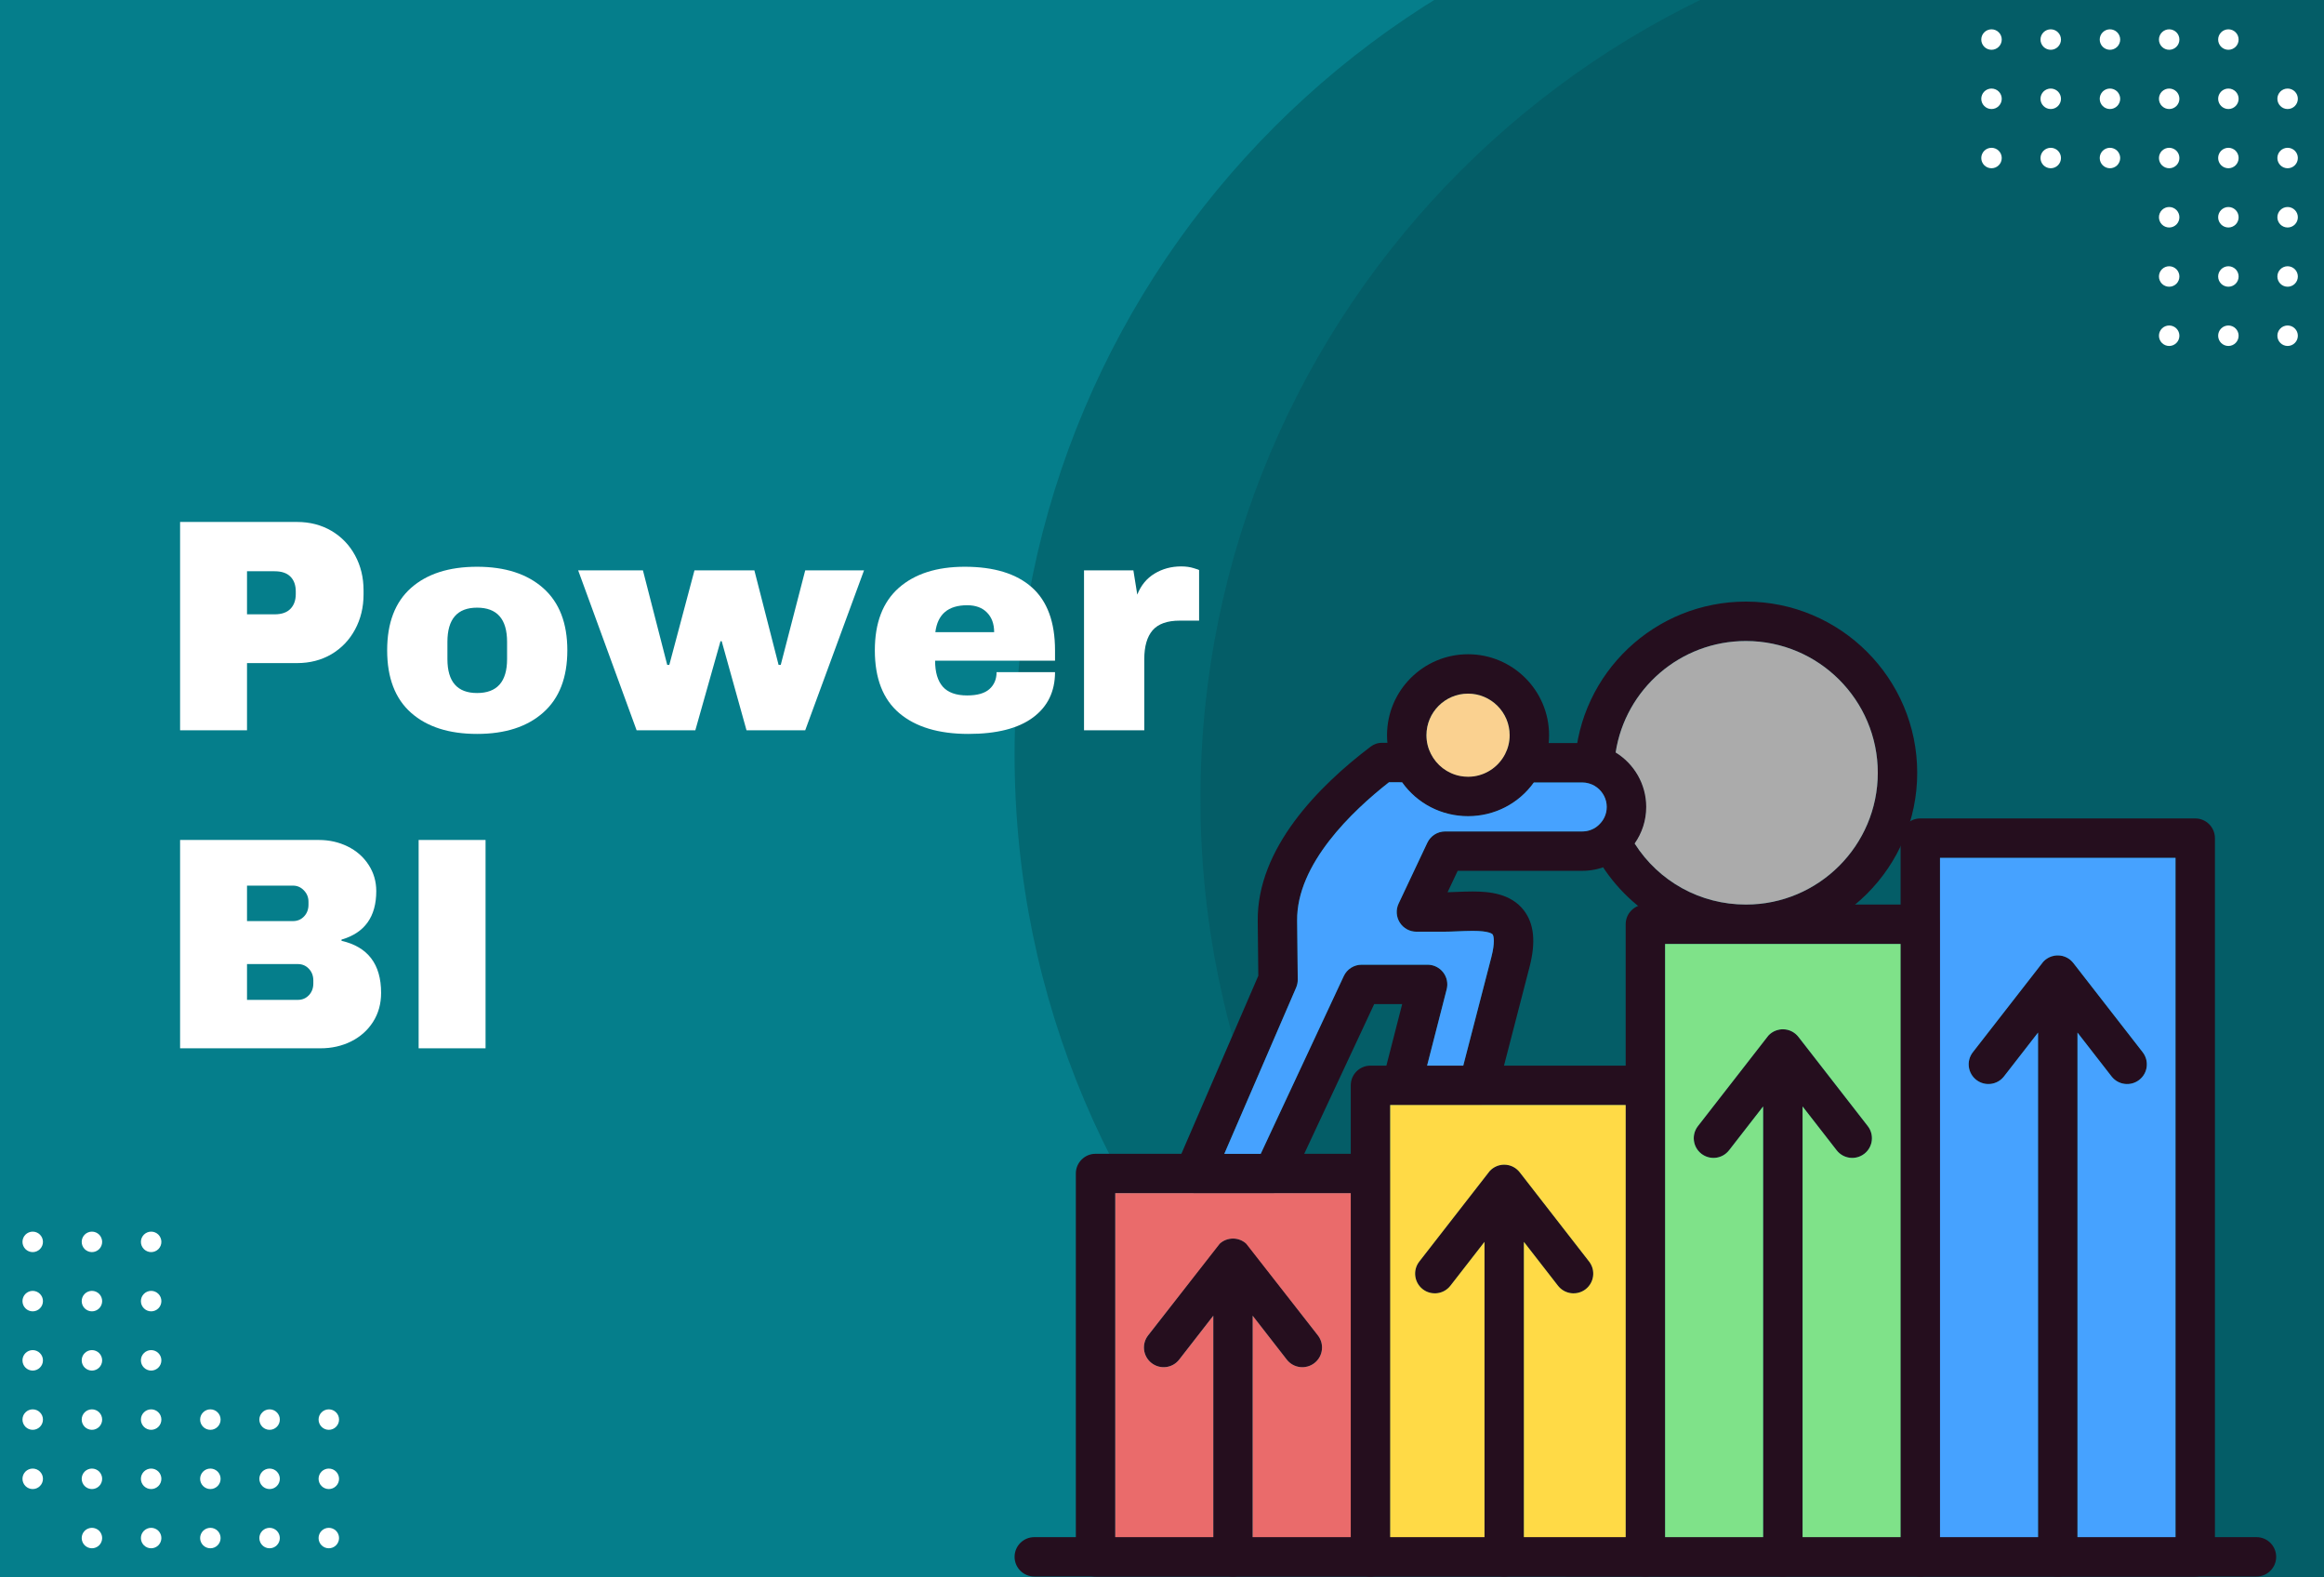 <svg xmlns="http://www.w3.org/2000/svg" xmlns:xlink="http://www.w3.org/1999/xlink" width="560" zoomAndPan="magnify" viewBox="0 0 420 285" height="380" preserveAspectRatio="xMidYMid meet" version="1.0"><defs><g/><clipPath id="5ec051e76d"><path d="M 183.359 0 L 420 0 L 420 285 L 183.359 285 Z M 183.359 0 " clip-rule="nonzero"/></clipPath><clipPath id="d63f1dddaf"><path d="M 343.809 -24.105 C 255.195 -24.105 183.359 47.73 183.359 136.344 C 183.359 224.961 255.195 296.797 343.809 296.797 C 432.426 296.797 504.262 224.961 504.262 136.344 C 504.262 47.73 432.426 -24.105 343.809 -24.105 Z M 343.809 -24.105 " clip-rule="nonzero"/></clipPath><clipPath id="b4437b5cd7"><path d="M 216.949 0 L 420 0 L 420 285 L 216.949 285 Z M 216.949 0 " clip-rule="nonzero"/></clipPath><clipPath id="53a143fd08"><path d="M 377.402 -16.109 C 288.789 -16.109 216.949 55.727 216.949 144.344 C 216.949 232.957 288.789 304.793 377.402 304.793 C 466.016 304.793 537.852 232.957 537.852 144.344 C 537.852 55.727 466.016 -16.109 377.402 -16.109 Z M 377.402 -16.109 " clip-rule="nonzero"/></clipPath><clipPath id="c44c448125"><path d="M 358.059 5 L 362 5 L 362 9 L 358.059 9 Z M 358.059 5 " clip-rule="nonzero"/></clipPath><clipPath id="00ec37af84"><path d="M 358.059 16 L 362 16 L 362 20 L 358.059 20 Z M 358.059 16 " clip-rule="nonzero"/></clipPath><clipPath id="975ee23d59"><path d="M 358.059 26 L 362 26 L 362 31 L 358.059 31 Z M 358.059 26 " clip-rule="nonzero"/></clipPath><clipPath id="59dfd5042f"><path d="M 390 58 L 394 58 L 394 62.641 L 390 62.641 Z M 390 58 " clip-rule="nonzero"/></clipPath><clipPath id="ddaaedf954"><path d="M 400 58 L 405 58 L 405 62.641 L 400 62.641 Z M 400 58 " clip-rule="nonzero"/></clipPath><clipPath id="c89c4ed14e"><path d="M 411 58 L 416 58 L 416 62.641 L 411 62.641 Z M 411 58 " clip-rule="nonzero"/></clipPath><clipPath id="ff3b1de35b"><path d="M 4 222.527 L 8 222.527 L 8 227 L 4 227 Z M 4 222.527 " clip-rule="nonzero"/></clipPath><clipPath id="021fa8ff53"><path d="M 14 222.527 L 19 222.527 L 19 227 L 14 227 Z M 14 222.527 " clip-rule="nonzero"/></clipPath><clipPath id="d26cdd0de8"><path d="M 25 222.527 L 30 222.527 L 30 227 L 25 227 Z M 25 222.527 " clip-rule="nonzero"/></clipPath><clipPath id="000f1e41a2"><path d="M 57 254 L 61.402 254 L 61.402 259 L 57 259 Z M 57 254 " clip-rule="nonzero"/></clipPath><clipPath id="36bdd4313e"><path d="M 57 265 L 61.402 265 L 61.402 270 L 57 270 Z M 57 265 " clip-rule="nonzero"/></clipPath><clipPath id="aea17ca228"><path d="M 57 276 L 61.402 276 L 61.402 280 L 57 280 Z M 57 276 " clip-rule="nonzero"/></clipPath><clipPath id="695bad74d4"><path d="M 343 147 L 401 147 L 401 284.871 L 343 284.871 Z M 343 147 " clip-rule="nonzero"/></clipPath><clipPath id="d556a309b2"><path d="M 293 163 L 351 163 L 351 284.871 L 293 284.871 Z M 293 163 " clip-rule="nonzero"/></clipPath><clipPath id="39efe9de14"><path d="M 244 192 L 301 192 L 301 284.871 L 244 284.871 Z M 244 192 " clip-rule="nonzero"/></clipPath><clipPath id="e9eb4faba5"><path d="M 194 208 L 252 208 L 252 284.871 L 194 284.871 Z M 194 208 " clip-rule="nonzero"/></clipPath><clipPath id="fda13dd834"><path d="M 284 108.621 L 347 108.621 L 347 171 L 284 171 Z M 284 108.621 " clip-rule="nonzero"/></clipPath><clipPath id="4081ec417d"><path d="M 183.359 277 L 411.359 277 L 411.359 284.871 L 183.359 284.871 Z M 183.359 277 " clip-rule="nonzero"/></clipPath><clipPath id="c8bf76cb64"><path d="M 355 172 L 388 172 L 388 284.871 L 355 284.871 Z M 355 172 " clip-rule="nonzero"/></clipPath><clipPath id="bdda1c67fe"><path d="M 306 185 L 339 185 L 339 284.871 L 306 284.871 Z M 306 185 " clip-rule="nonzero"/></clipPath><clipPath id="510b98fa4d"><path d="M 255 210 L 288 210 L 288 284.871 L 255 284.871 Z M 255 210 " clip-rule="nonzero"/></clipPath><clipPath id="8e281b2759"><path d="M 206 223 L 239 223 L 239 284.871 L 206 284.871 Z M 206 223 " clip-rule="nonzero"/></clipPath></defs><rect x="-42" width="504" fill="#ffffff" y="-28.5" height="342" fill-opacity="1"/><rect x="-42" width="504" fill="#057e8b" y="-28.5" height="342" fill-opacity="1"/><g clip-path="url(#5ec051e76d)"><g clip-path="url(#d63f1dddaf)"><path fill="#036872" d="M 183.359 -24.105 L 504.262 -24.105 L 504.262 296.797 L 183.359 296.797 Z M 183.359 -24.105 " fill-opacity="1" fill-rule="nonzero"/></g></g><g clip-path="url(#b4437b5cd7)"><g clip-path="url(#53a143fd08)"><path fill="#045d67" d="M 216.949 -16.109 L 537.852 -16.109 L 537.852 304.793 L 216.949 304.793 Z M 216.949 -16.109 " fill-opacity="1" fill-rule="nonzero"/></g></g><g fill="#ffffff" fill-opacity="1"><g transform="translate(28.5, 131.947)"><g><path d="M 25.172 -37.641 C 27.504 -37.641 29.582 -37.102 31.406 -36.031 C 33.227 -34.957 34.648 -33.477 35.672 -31.594 C 36.691 -29.719 37.203 -27.613 37.203 -25.281 L 37.203 -24.562 C 37.203 -22.227 36.691 -20.113 35.672 -18.219 C 34.648 -16.32 33.227 -14.832 31.406 -13.75 C 29.582 -12.676 27.504 -12.141 25.172 -12.141 L 16.141 -12.141 L 16.141 0 L 4.047 0 L 4.047 -37.641 Z M 16.141 -20.953 L 21.125 -20.953 C 22.395 -20.953 23.348 -21.281 23.984 -21.938 C 24.629 -22.594 24.953 -23.488 24.953 -24.625 L 24.953 -25.062 C 24.953 -26.227 24.629 -27.129 23.984 -27.766 C 23.348 -28.41 22.395 -28.734 21.125 -28.734 L 16.141 -28.734 Z M 16.141 -20.953 "/></g></g></g><g fill="#ffffff" fill-opacity="1"><g transform="translate(68, 131.947)"><g><path d="M 18.219 -29.547 C 23.289 -29.547 27.273 -28.258 30.172 -25.688 C 33.078 -23.113 34.531 -19.367 34.531 -14.453 C 34.531 -9.523 33.078 -5.773 30.172 -3.203 C 27.273 -0.629 23.289 0.656 18.219 0.656 C 13.145 0.656 9.164 -0.617 6.281 -3.172 C 3.406 -5.723 1.969 -9.484 1.969 -14.453 C 1.969 -19.41 3.406 -23.164 6.281 -25.719 C 9.164 -28.27 13.145 -29.547 18.219 -29.547 Z M 18.219 -22.156 C 14.645 -22.156 12.859 -20.098 12.859 -15.984 L 12.859 -12.859 C 12.859 -8.773 14.645 -6.734 18.219 -6.734 C 21.832 -6.734 23.641 -8.773 23.641 -12.859 L 23.641 -15.984 C 23.641 -20.098 21.832 -22.156 18.219 -22.156 Z M 18.219 -22.156 "/></g></g></g><g fill="#ffffff" fill-opacity="1"><g transform="translate(104.49, 131.947)"><g><path d="M 30.422 0 L 25.938 -16.094 L 25.719 -16.094 L 21.172 0 L 10.562 0 L 0 -28.891 L 11.703 -28.891 L 16.094 -11.812 L 16.469 -11.812 L 21.016 -28.891 L 31.844 -28.891 L 36.219 -11.812 L 36.609 -11.812 L 41.031 -28.891 L 51.656 -28.891 L 41.031 0 Z M 30.422 0 "/></g></g></g><g fill="#ffffff" fill-opacity="1"><g transform="translate(156.135, 131.947)"><g><path d="M 18.219 -29.547 C 23.508 -29.547 27.551 -28.305 30.344 -25.828 C 33.133 -23.348 34.531 -19.555 34.531 -14.453 L 34.531 -12.578 L 12.859 -12.578 C 12.859 -10.504 13.32 -8.938 14.25 -7.875 C 15.188 -6.82 16.656 -6.297 18.656 -6.297 C 20.477 -6.297 21.816 -6.676 22.672 -7.438 C 23.535 -8.207 23.969 -9.227 23.969 -10.5 L 34.531 -10.5 C 34.531 -7 33.195 -4.266 30.531 -2.297 C 27.863 -0.328 23.977 0.656 18.875 0.656 C 13.508 0.656 9.348 -0.594 6.391 -3.094 C 3.441 -5.594 1.969 -9.379 1.969 -14.453 C 1.969 -19.41 3.406 -23.164 6.281 -25.719 C 9.164 -28.27 13.145 -29.547 18.219 -29.547 Z M 18.656 -22.594 C 15.227 -22.594 13.312 -20.973 12.906 -17.734 L 23.531 -17.734 C 23.531 -19.223 23.098 -20.406 22.234 -21.281 C 21.379 -22.156 20.188 -22.594 18.656 -22.594 Z M 18.656 -22.594 "/></g></g></g><g fill="#ffffff" fill-opacity="1"><g transform="translate(192.626, 131.947)"><g><path d="M 20.844 -29.609 C 21.688 -29.609 22.438 -29.504 23.094 -29.297 C 23.75 -29.098 24.078 -28.984 24.078 -28.953 L 24.078 -19.812 L 20.578 -19.812 C 18.316 -19.812 16.68 -19.227 15.672 -18.062 C 14.672 -16.895 14.172 -15.16 14.172 -12.859 L 14.172 0 L 3.281 0 L 3.281 -28.891 L 12.203 -28.891 L 12.906 -24.516 C 13.57 -26.191 14.613 -27.457 16.031 -28.312 C 17.457 -29.176 19.062 -29.609 20.844 -29.609 Z M 20.844 -29.609 "/></g></g></g><g fill="#ffffff" fill-opacity="1"><g transform="translate(28.5, 189.404)"><g><path d="M 29.109 -37.641 C 31.004 -37.641 32.742 -37.25 34.328 -36.469 C 35.922 -35.688 37.18 -34.582 38.109 -33.156 C 39.035 -31.738 39.5 -30.156 39.5 -28.406 C 39.5 -23.77 37.406 -20.848 33.219 -19.641 L 33.219 -19.422 C 37.988 -18.328 40.375 -15.191 40.375 -10.016 C 40.375 -8.047 39.891 -6.301 38.922 -4.781 C 37.961 -3.27 36.645 -2.094 34.969 -1.25 C 33.289 -0.414 31.445 0 29.438 0 L 4.047 0 L 4.047 -37.641 Z M 16.141 -22.984 L 24.453 -22.984 C 25.254 -22.984 25.922 -23.266 26.453 -23.828 C 26.984 -24.391 27.25 -25.094 27.25 -25.938 L 27.25 -26.484 C 27.25 -27.285 26.973 -27.969 26.422 -28.531 C 25.879 -29.102 25.223 -29.391 24.453 -29.391 L 16.141 -29.391 Z M 16.141 -8.75 L 25.328 -8.75 C 26.129 -8.75 26.797 -9.031 27.328 -9.594 C 27.859 -10.164 28.125 -10.867 28.125 -11.703 L 28.125 -12.25 C 28.125 -13.094 27.859 -13.797 27.328 -14.359 C 26.797 -14.93 26.129 -15.219 25.328 -15.219 L 16.141 -15.219 Z M 16.141 -8.75 "/></g></g></g><g fill="#ffffff" fill-opacity="1"><g transform="translate(71.063, 189.404)"><g><path d="M 4.594 0 L 4.594 -37.641 L 16.688 -37.641 L 16.688 0 Z M 4.594 0 "/></g></g></g><g fill="#ffffff" fill-opacity="1"><g transform="translate(92.351, 189.404)"><g/></g></g><g clip-path="url(#c44c448125)"><path fill="#ffffff" d="M 361.762 7.145 C 361.762 7.391 361.715 7.625 361.621 7.852 C 361.527 8.078 361.395 8.281 361.219 8.453 C 361.047 8.625 360.848 8.762 360.621 8.855 C 360.395 8.949 360.156 8.996 359.91 8.996 C 359.668 8.996 359.43 8.949 359.203 8.855 C 358.977 8.762 358.777 8.625 358.605 8.453 C 358.43 8.281 358.297 8.078 358.203 7.852 C 358.109 7.625 358.062 7.391 358.062 7.145 C 358.062 6.902 358.109 6.664 358.203 6.438 C 358.297 6.211 358.43 6.012 358.605 5.84 C 358.777 5.664 358.977 5.531 359.203 5.438 C 359.43 5.344 359.668 5.297 359.91 5.297 C 360.156 5.297 360.395 5.344 360.621 5.438 C 360.848 5.531 361.047 5.664 361.219 5.84 C 361.395 6.012 361.527 6.211 361.621 6.438 C 361.715 6.664 361.762 6.902 361.762 7.145 Z M 361.762 7.145 " fill-opacity="1" fill-rule="nonzero"/></g><path fill="#ffffff" d="M 372.465 7.145 C 372.465 7.391 372.418 7.625 372.324 7.852 C 372.23 8.078 372.094 8.281 371.922 8.453 C 371.75 8.625 371.547 8.762 371.32 8.855 C 371.094 8.949 370.859 8.996 370.613 8.996 C 370.367 8.996 370.133 8.949 369.906 8.855 C 369.68 8.762 369.48 8.625 369.305 8.453 C 369.133 8.281 369 8.078 368.906 7.852 C 368.812 7.625 368.766 7.391 368.766 7.145 C 368.766 6.902 368.812 6.664 368.906 6.438 C 369 6.211 369.133 6.012 369.305 5.84 C 369.48 5.664 369.68 5.531 369.906 5.438 C 370.133 5.344 370.367 5.297 370.613 5.297 C 370.859 5.297 371.094 5.344 371.32 5.438 C 371.547 5.531 371.75 5.664 371.922 5.84 C 372.094 6.012 372.23 6.211 372.324 6.438 C 372.418 6.664 372.465 6.902 372.465 7.145 Z M 372.465 7.145 " fill-opacity="1" fill-rule="nonzero"/><path fill="#ffffff" d="M 383.168 7.145 C 383.168 7.391 383.121 7.625 383.023 7.852 C 382.93 8.078 382.797 8.281 382.625 8.453 C 382.449 8.625 382.25 8.762 382.023 8.855 C 381.797 8.949 381.562 8.996 381.316 8.996 C 381.07 8.996 380.836 8.949 380.609 8.855 C 380.383 8.762 380.184 8.625 380.008 8.453 C 379.836 8.281 379.703 8.078 379.609 7.852 C 379.516 7.625 379.469 7.391 379.469 7.145 C 379.469 6.902 379.516 6.664 379.609 6.438 C 379.703 6.211 379.836 6.012 380.008 5.84 C 380.184 5.664 380.383 5.531 380.609 5.438 C 380.836 5.344 381.07 5.297 381.316 5.297 C 381.562 5.297 381.797 5.344 382.023 5.438 C 382.25 5.531 382.449 5.664 382.625 5.84 C 382.797 6.012 382.93 6.211 383.023 6.438 C 383.121 6.664 383.168 6.902 383.168 7.145 Z M 383.168 7.145 " fill-opacity="1" fill-rule="nonzero"/><path fill="#ffffff" d="M 393.867 7.145 C 393.867 7.391 393.82 7.625 393.727 7.852 C 393.633 8.078 393.5 8.281 393.328 8.453 C 393.152 8.625 392.953 8.762 392.727 8.855 C 392.5 8.949 392.266 8.996 392.02 8.996 C 391.773 8.996 391.539 8.949 391.312 8.855 C 391.086 8.762 390.887 8.625 390.711 8.453 C 390.539 8.281 390.406 8.078 390.312 7.852 C 390.219 7.625 390.168 7.391 390.172 7.145 C 390.168 6.902 390.219 6.664 390.312 6.438 C 390.406 6.211 390.539 6.012 390.711 5.84 C 390.887 5.664 391.086 5.531 391.312 5.438 C 391.539 5.344 391.773 5.297 392.02 5.297 C 392.266 5.297 392.5 5.344 392.727 5.438 C 392.953 5.531 393.152 5.664 393.328 5.84 C 393.5 6.012 393.633 6.211 393.727 6.438 C 393.82 6.664 393.867 6.902 393.867 7.145 Z M 393.867 7.145 " fill-opacity="1" fill-rule="nonzero"/><path fill="#ffffff" d="M 404.57 7.145 C 404.57 7.391 404.523 7.625 404.43 7.852 C 404.336 8.078 404.203 8.281 404.031 8.453 C 403.855 8.625 403.656 8.762 403.43 8.855 C 403.203 8.949 402.969 8.996 402.723 8.996 C 402.477 8.996 402.242 8.949 402.016 8.855 C 401.789 8.762 401.586 8.625 401.414 8.453 C 401.242 8.281 401.105 8.078 401.012 7.852 C 400.918 7.625 400.871 7.391 400.871 7.145 C 400.871 6.902 400.918 6.664 401.012 6.438 C 401.105 6.211 401.242 6.012 401.414 5.84 C 401.586 5.664 401.789 5.531 402.016 5.438 C 402.242 5.344 402.477 5.297 402.723 5.297 C 402.969 5.297 403.203 5.344 403.43 5.438 C 403.656 5.531 403.855 5.664 404.031 5.84 C 404.203 6.012 404.336 6.211 404.43 6.438 C 404.523 6.664 404.57 6.902 404.57 7.145 Z M 404.57 7.145 " fill-opacity="1" fill-rule="nonzero"/><g clip-path="url(#00ec37af84)"><path fill="#ffffff" d="M 361.762 17.848 C 361.762 18.094 361.715 18.328 361.621 18.555 C 361.527 18.781 361.395 18.984 361.219 19.156 C 361.047 19.328 360.848 19.465 360.621 19.559 C 360.395 19.652 360.156 19.699 359.91 19.699 C 359.668 19.699 359.43 19.652 359.203 19.559 C 358.977 19.465 358.777 19.328 358.605 19.156 C 358.43 18.984 358.297 18.781 358.203 18.555 C 358.109 18.328 358.062 18.094 358.062 17.848 C 358.062 17.602 358.109 17.367 358.203 17.141 C 358.297 16.914 358.43 16.715 358.605 16.539 C 358.777 16.367 358.977 16.234 359.203 16.141 C 359.43 16.047 359.668 16 359.91 16 C 360.156 16 360.395 16.047 360.621 16.141 C 360.848 16.234 361.047 16.367 361.219 16.539 C 361.395 16.715 361.527 16.914 361.621 17.141 C 361.715 17.367 361.762 17.602 361.762 17.848 Z M 361.762 17.848 " fill-opacity="1" fill-rule="nonzero"/></g><path fill="#ffffff" d="M 372.465 17.848 C 372.465 18.094 372.418 18.328 372.324 18.555 C 372.23 18.781 372.094 18.984 371.922 19.156 C 371.75 19.328 371.547 19.465 371.32 19.559 C 371.094 19.652 370.859 19.699 370.613 19.699 C 370.367 19.699 370.133 19.652 369.906 19.559 C 369.68 19.465 369.48 19.328 369.305 19.156 C 369.133 18.984 369 18.781 368.906 18.555 C 368.812 18.328 368.766 18.094 368.766 17.848 C 368.766 17.602 368.812 17.367 368.906 17.141 C 369 16.914 369.133 16.715 369.305 16.539 C 369.48 16.367 369.68 16.234 369.906 16.141 C 370.133 16.047 370.367 16 370.613 16 C 370.859 16 371.094 16.047 371.32 16.141 C 371.547 16.234 371.75 16.367 371.922 16.539 C 372.094 16.715 372.23 16.914 372.324 17.141 C 372.418 17.367 372.465 17.602 372.465 17.848 Z M 372.465 17.848 " fill-opacity="1" fill-rule="nonzero"/><path fill="#ffffff" d="M 383.168 17.848 C 383.168 18.094 383.121 18.328 383.023 18.555 C 382.93 18.781 382.797 18.984 382.625 19.156 C 382.449 19.328 382.25 19.465 382.023 19.559 C 381.797 19.652 381.562 19.699 381.316 19.699 C 381.07 19.699 380.836 19.652 380.609 19.559 C 380.383 19.465 380.184 19.328 380.008 19.156 C 379.836 18.984 379.703 18.781 379.609 18.555 C 379.516 18.328 379.469 18.094 379.469 17.848 C 379.469 17.602 379.516 17.367 379.609 17.141 C 379.703 16.914 379.836 16.715 380.008 16.539 C 380.184 16.367 380.383 16.234 380.609 16.141 C 380.836 16.047 381.07 16 381.316 16 C 381.562 16 381.797 16.047 382.023 16.141 C 382.25 16.234 382.449 16.367 382.625 16.539 C 382.797 16.715 382.93 16.914 383.023 17.141 C 383.121 17.367 383.168 17.602 383.168 17.848 Z M 383.168 17.848 " fill-opacity="1" fill-rule="nonzero"/><path fill="#ffffff" d="M 393.867 17.848 C 393.867 18.094 393.82 18.328 393.727 18.555 C 393.633 18.781 393.5 18.984 393.328 19.156 C 393.152 19.328 392.953 19.465 392.727 19.559 C 392.5 19.652 392.266 19.699 392.02 19.699 C 391.773 19.699 391.539 19.652 391.312 19.559 C 391.086 19.465 390.887 19.328 390.711 19.156 C 390.539 18.984 390.406 18.781 390.312 18.555 C 390.219 18.328 390.168 18.094 390.172 17.848 C 390.168 17.602 390.219 17.367 390.312 17.141 C 390.406 16.914 390.539 16.715 390.711 16.539 C 390.887 16.367 391.086 16.234 391.312 16.141 C 391.539 16.047 391.773 16 392.02 16 C 392.266 16 392.5 16.047 392.727 16.141 C 392.953 16.234 393.152 16.367 393.328 16.539 C 393.5 16.715 393.633 16.914 393.727 17.141 C 393.82 17.367 393.867 17.602 393.867 17.848 Z M 393.867 17.848 " fill-opacity="1" fill-rule="nonzero"/><path fill="#ffffff" d="M 404.57 17.848 C 404.57 18.094 404.523 18.328 404.43 18.555 C 404.336 18.781 404.203 18.984 404.031 19.156 C 403.855 19.328 403.656 19.465 403.43 19.559 C 403.203 19.652 402.969 19.699 402.723 19.699 C 402.477 19.699 402.242 19.652 402.016 19.559 C 401.789 19.465 401.586 19.328 401.414 19.156 C 401.242 18.984 401.105 18.781 401.012 18.555 C 400.918 18.328 400.871 18.094 400.871 17.848 C 400.871 17.602 400.918 17.367 401.012 17.141 C 401.105 16.914 401.242 16.715 401.414 16.539 C 401.586 16.367 401.789 16.234 402.016 16.141 C 402.242 16.047 402.477 16 402.723 16 C 402.969 16 403.203 16.047 403.43 16.141 C 403.656 16.234 403.855 16.367 404.031 16.539 C 404.203 16.715 404.336 16.914 404.43 17.141 C 404.523 17.367 404.57 17.602 404.57 17.848 Z M 404.57 17.848 " fill-opacity="1" fill-rule="nonzero"/><path fill="#ffffff" d="M 415.273 17.848 C 415.273 18.094 415.227 18.328 415.133 18.555 C 415.039 18.781 414.906 18.984 414.73 19.156 C 414.559 19.328 414.359 19.465 414.133 19.559 C 413.906 19.652 413.668 19.699 413.426 19.699 C 413.18 19.699 412.941 19.652 412.715 19.559 C 412.488 19.465 412.289 19.328 412.117 19.156 C 411.941 18.984 411.809 18.781 411.715 18.555 C 411.621 18.328 411.574 18.094 411.574 17.848 C 411.574 17.602 411.621 17.367 411.715 17.141 C 411.809 16.914 411.941 16.715 412.117 16.539 C 412.289 16.367 412.488 16.234 412.715 16.141 C 412.941 16.047 413.18 16 413.426 16 C 413.668 16 413.906 16.047 414.133 16.141 C 414.359 16.234 414.559 16.367 414.73 16.539 C 414.906 16.715 415.039 16.914 415.133 17.141 C 415.227 17.367 415.273 17.602 415.273 17.848 Z M 415.273 17.848 " fill-opacity="1" fill-rule="nonzero"/><g clip-path="url(#975ee23d59)"><path fill="#ffffff" d="M 361.762 28.551 C 361.762 28.797 361.715 29.031 361.621 29.258 C 361.527 29.484 361.395 29.684 361.219 29.859 C 361.047 30.031 360.848 30.164 360.621 30.258 C 360.395 30.352 360.156 30.398 359.91 30.398 C 359.668 30.398 359.43 30.352 359.203 30.258 C 358.977 30.164 358.777 30.031 358.605 29.859 C 358.43 29.684 358.297 29.484 358.203 29.258 C 358.109 29.031 358.062 28.797 358.062 28.551 C 358.062 28.305 358.109 28.07 358.203 27.844 C 358.297 27.617 358.43 27.418 358.605 27.242 C 358.777 27.07 358.977 26.938 359.203 26.844 C 359.43 26.75 359.668 26.703 359.91 26.703 C 360.156 26.703 360.395 26.75 360.621 26.844 C 360.848 26.938 361.047 27.07 361.219 27.242 C 361.395 27.418 361.527 27.617 361.621 27.844 C 361.715 28.07 361.762 28.305 361.762 28.551 Z M 361.762 28.551 " fill-opacity="1" fill-rule="nonzero"/></g><path fill="#ffffff" d="M 372.465 28.551 C 372.465 28.797 372.418 29.031 372.324 29.258 C 372.23 29.484 372.094 29.684 371.922 29.859 C 371.75 30.031 371.547 30.164 371.32 30.258 C 371.094 30.352 370.859 30.398 370.613 30.398 C 370.367 30.398 370.133 30.352 369.906 30.258 C 369.68 30.164 369.48 30.031 369.305 29.859 C 369.133 29.684 369 29.484 368.906 29.258 C 368.812 29.031 368.766 28.797 368.766 28.551 C 368.766 28.305 368.812 28.07 368.906 27.844 C 369 27.617 369.133 27.418 369.305 27.242 C 369.48 27.07 369.68 26.938 369.906 26.844 C 370.133 26.75 370.367 26.703 370.613 26.703 C 370.859 26.703 371.094 26.75 371.32 26.844 C 371.547 26.938 371.75 27.07 371.922 27.242 C 372.094 27.418 372.23 27.617 372.324 27.844 C 372.418 28.07 372.465 28.305 372.465 28.551 Z M 372.465 28.551 " fill-opacity="1" fill-rule="nonzero"/><path fill="#ffffff" d="M 383.168 28.551 C 383.168 28.797 383.121 29.031 383.023 29.258 C 382.93 29.484 382.797 29.684 382.625 29.859 C 382.449 30.031 382.25 30.164 382.023 30.258 C 381.797 30.352 381.562 30.398 381.316 30.398 C 381.07 30.398 380.836 30.352 380.609 30.258 C 380.383 30.164 380.184 30.031 380.008 29.859 C 379.836 29.684 379.703 29.484 379.609 29.258 C 379.516 29.031 379.469 28.797 379.469 28.551 C 379.469 28.305 379.516 28.07 379.609 27.844 C 379.703 27.617 379.836 27.418 380.008 27.242 C 380.184 27.07 380.383 26.938 380.609 26.844 C 380.836 26.75 381.07 26.703 381.316 26.703 C 381.562 26.703 381.797 26.75 382.023 26.844 C 382.25 26.938 382.449 27.07 382.625 27.242 C 382.797 27.418 382.93 27.617 383.023 27.844 C 383.121 28.07 383.168 28.305 383.168 28.551 Z M 383.168 28.551 " fill-opacity="1" fill-rule="nonzero"/><path fill="#ffffff" d="M 393.867 28.551 C 393.867 28.797 393.82 29.031 393.727 29.258 C 393.633 29.484 393.5 29.684 393.328 29.859 C 393.152 30.031 392.953 30.164 392.727 30.258 C 392.5 30.352 392.266 30.398 392.02 30.398 C 391.773 30.398 391.539 30.352 391.312 30.258 C 391.086 30.164 390.887 30.031 390.711 29.859 C 390.539 29.684 390.406 29.484 390.312 29.258 C 390.219 29.031 390.168 28.797 390.172 28.551 C 390.168 28.305 390.219 28.07 390.312 27.844 C 390.406 27.617 390.539 27.418 390.711 27.242 C 390.887 27.07 391.086 26.938 391.312 26.844 C 391.539 26.75 391.773 26.703 392.02 26.703 C 392.266 26.703 392.5 26.75 392.727 26.844 C 392.953 26.938 393.152 27.07 393.328 27.242 C 393.5 27.418 393.633 27.617 393.727 27.844 C 393.82 28.07 393.867 28.305 393.867 28.551 Z M 393.867 28.551 " fill-opacity="1" fill-rule="nonzero"/><path fill="#ffffff" d="M 404.57 28.551 C 404.57 28.797 404.523 29.031 404.43 29.258 C 404.336 29.484 404.203 29.684 404.031 29.859 C 403.855 30.031 403.656 30.164 403.43 30.258 C 403.203 30.352 402.969 30.398 402.723 30.398 C 402.477 30.398 402.242 30.352 402.016 30.258 C 401.789 30.164 401.586 30.031 401.414 29.859 C 401.242 29.684 401.105 29.484 401.012 29.258 C 400.918 29.031 400.871 28.797 400.871 28.551 C 400.871 28.305 400.918 28.07 401.012 27.844 C 401.105 27.617 401.242 27.418 401.414 27.242 C 401.586 27.07 401.789 26.938 402.016 26.844 C 402.242 26.75 402.477 26.703 402.723 26.703 C 402.969 26.703 403.203 26.75 403.43 26.844 C 403.656 26.938 403.855 27.07 404.031 27.242 C 404.203 27.418 404.336 27.617 404.43 27.844 C 404.523 28.07 404.57 28.305 404.57 28.551 Z M 404.57 28.551 " fill-opacity="1" fill-rule="nonzero"/><path fill="#ffffff" d="M 415.273 28.551 C 415.273 28.797 415.227 29.031 415.133 29.258 C 415.039 29.484 414.906 29.684 414.73 29.859 C 414.559 30.031 414.359 30.164 414.133 30.258 C 413.906 30.352 413.668 30.398 413.426 30.398 C 413.18 30.398 412.941 30.352 412.715 30.258 C 412.488 30.164 412.289 30.031 412.117 29.859 C 411.941 29.684 411.809 29.484 411.715 29.258 C 411.621 29.031 411.574 28.797 411.574 28.551 C 411.574 28.305 411.621 28.07 411.715 27.844 C 411.809 27.617 411.941 27.418 412.117 27.242 C 412.289 27.07 412.488 26.938 412.715 26.844 C 412.941 26.75 413.18 26.703 413.426 26.703 C 413.668 26.703 413.906 26.75 414.133 26.844 C 414.359 26.938 414.559 27.07 414.73 27.242 C 414.906 27.418 415.039 27.617 415.133 27.844 C 415.227 28.07 415.273 28.305 415.273 28.551 Z M 415.273 28.551 " fill-opacity="1" fill-rule="nonzero"/><path fill="#ffffff" d="M 393.867 39.254 C 393.867 39.5 393.82 39.734 393.727 39.961 C 393.633 40.188 393.5 40.387 393.328 40.562 C 393.152 40.734 392.953 40.867 392.727 40.961 C 392.5 41.055 392.266 41.102 392.02 41.102 C 391.773 41.102 391.539 41.055 391.312 40.961 C 391.086 40.867 390.887 40.734 390.711 40.562 C 390.539 40.387 390.406 40.188 390.312 39.961 C 390.219 39.734 390.168 39.5 390.172 39.254 C 390.168 39.008 390.219 38.773 390.312 38.547 C 390.406 38.32 390.539 38.117 390.711 37.945 C 390.887 37.773 391.086 37.637 391.312 37.543 C 391.539 37.449 391.773 37.402 392.02 37.402 C 392.266 37.402 392.5 37.449 392.727 37.543 C 392.953 37.637 393.152 37.773 393.328 37.945 C 393.5 38.117 393.633 38.32 393.727 38.547 C 393.82 38.773 393.867 39.008 393.867 39.254 Z M 393.867 39.254 " fill-opacity="1" fill-rule="nonzero"/><path fill="#ffffff" d="M 404.57 39.254 C 404.57 39.5 404.523 39.734 404.43 39.961 C 404.336 40.188 404.203 40.387 404.031 40.562 C 403.855 40.734 403.656 40.867 403.43 40.961 C 403.203 41.055 402.969 41.102 402.723 41.102 C 402.477 41.102 402.242 41.055 402.016 40.961 C 401.789 40.867 401.586 40.734 401.414 40.562 C 401.242 40.387 401.105 40.188 401.012 39.961 C 400.918 39.734 400.871 39.5 400.871 39.254 C 400.871 39.008 400.918 38.773 401.012 38.547 C 401.105 38.32 401.242 38.117 401.414 37.945 C 401.586 37.773 401.789 37.637 402.016 37.543 C 402.242 37.449 402.477 37.402 402.723 37.402 C 402.969 37.402 403.203 37.449 403.43 37.543 C 403.656 37.637 403.855 37.773 404.031 37.945 C 404.203 38.117 404.336 38.32 404.43 38.547 C 404.523 38.773 404.57 39.008 404.57 39.254 Z M 404.57 39.254 " fill-opacity="1" fill-rule="nonzero"/><path fill="#ffffff" d="M 415.273 39.254 C 415.273 39.5 415.227 39.734 415.133 39.961 C 415.039 40.188 414.906 40.387 414.73 40.562 C 414.559 40.734 414.359 40.867 414.133 40.961 C 413.906 41.055 413.668 41.102 413.426 41.102 C 413.18 41.102 412.941 41.055 412.715 40.961 C 412.488 40.867 412.289 40.734 412.117 40.562 C 411.941 40.387 411.809 40.188 411.715 39.961 C 411.621 39.734 411.574 39.5 411.574 39.254 C 411.574 39.008 411.621 38.773 411.715 38.547 C 411.809 38.32 411.941 38.117 412.117 37.945 C 412.289 37.773 412.488 37.637 412.715 37.543 C 412.941 37.449 413.18 37.402 413.426 37.402 C 413.668 37.402 413.906 37.449 414.133 37.543 C 414.359 37.637 414.559 37.773 414.73 37.945 C 414.906 38.117 415.039 38.32 415.133 38.547 C 415.227 38.773 415.273 39.008 415.273 39.254 Z M 415.273 39.254 " fill-opacity="1" fill-rule="nonzero"/><path fill="#ffffff" d="M 393.867 49.957 C 393.867 50.203 393.82 50.438 393.727 50.664 C 393.633 50.891 393.5 51.09 393.328 51.266 C 393.152 51.438 392.953 51.57 392.727 51.664 C 392.5 51.758 392.266 51.805 392.02 51.805 C 391.773 51.805 391.539 51.758 391.312 51.664 C 391.086 51.57 390.887 51.438 390.711 51.266 C 390.539 51.09 390.406 50.891 390.312 50.664 C 390.219 50.438 390.168 50.203 390.172 49.957 C 390.168 49.711 390.219 49.477 390.312 49.25 C 390.406 49.023 390.539 48.82 390.711 48.648 C 390.887 48.477 391.086 48.34 391.312 48.246 C 391.539 48.152 391.773 48.105 392.02 48.105 C 392.266 48.105 392.5 48.152 392.727 48.246 C 392.953 48.34 393.152 48.477 393.328 48.648 C 393.5 48.82 393.633 49.023 393.727 49.25 C 393.82 49.477 393.867 49.711 393.867 49.957 Z M 393.867 49.957 " fill-opacity="1" fill-rule="nonzero"/><path fill="#ffffff" d="M 404.57 49.957 C 404.57 50.203 404.523 50.438 404.43 50.664 C 404.336 50.891 404.203 51.09 404.031 51.266 C 403.855 51.438 403.656 51.57 403.43 51.664 C 403.203 51.758 402.969 51.805 402.723 51.805 C 402.477 51.805 402.242 51.758 402.016 51.664 C 401.789 51.57 401.586 51.438 401.414 51.266 C 401.242 51.09 401.105 50.891 401.012 50.664 C 400.918 50.438 400.871 50.203 400.871 49.957 C 400.871 49.711 400.918 49.477 401.012 49.25 C 401.105 49.023 401.242 48.82 401.414 48.648 C 401.586 48.477 401.789 48.34 402.016 48.246 C 402.242 48.152 402.477 48.105 402.723 48.105 C 402.969 48.105 403.203 48.152 403.43 48.246 C 403.656 48.34 403.855 48.477 404.031 48.648 C 404.203 48.82 404.336 49.023 404.43 49.25 C 404.523 49.477 404.57 49.711 404.57 49.957 Z M 404.57 49.957 " fill-opacity="1" fill-rule="nonzero"/><path fill="#ffffff" d="M 415.273 49.957 C 415.273 50.203 415.227 50.438 415.133 50.664 C 415.039 50.891 414.906 51.09 414.73 51.266 C 414.559 51.438 414.359 51.57 414.133 51.664 C 413.906 51.758 413.668 51.805 413.426 51.805 C 413.18 51.805 412.941 51.758 412.715 51.664 C 412.488 51.57 412.289 51.438 412.117 51.266 C 411.941 51.09 411.809 50.891 411.715 50.664 C 411.621 50.438 411.574 50.203 411.574 49.957 C 411.574 49.711 411.621 49.477 411.715 49.25 C 411.809 49.023 411.941 48.82 412.117 48.648 C 412.289 48.477 412.488 48.34 412.715 48.246 C 412.941 48.152 413.18 48.105 413.426 48.105 C 413.668 48.105 413.906 48.152 414.133 48.246 C 414.359 48.34 414.559 48.477 414.73 48.648 C 414.906 48.82 415.039 49.023 415.133 49.25 C 415.227 49.477 415.273 49.711 415.273 49.957 Z M 415.273 49.957 " fill-opacity="1" fill-rule="nonzero"/><g clip-path="url(#59dfd5042f)"><path fill="#ffffff" d="M 393.867 60.66 C 393.867 60.902 393.82 61.141 393.727 61.367 C 393.633 61.594 393.5 61.793 393.328 61.965 C 393.152 62.141 392.953 62.273 392.727 62.367 C 392.5 62.461 392.266 62.508 392.02 62.508 C 391.773 62.508 391.539 62.461 391.312 62.367 C 391.086 62.273 390.887 62.141 390.711 61.965 C 390.539 61.793 390.406 61.594 390.312 61.367 C 390.219 61.141 390.168 60.902 390.172 60.66 C 390.168 60.414 390.219 60.176 390.312 59.949 C 390.406 59.723 390.539 59.523 390.711 59.352 C 390.887 59.176 391.086 59.043 391.312 58.949 C 391.539 58.855 391.773 58.809 392.02 58.809 C 392.266 58.809 392.5 58.855 392.727 58.949 C 392.953 59.043 393.152 59.176 393.328 59.352 C 393.5 59.523 393.633 59.723 393.727 59.949 C 393.82 60.176 393.867 60.414 393.867 60.66 Z M 393.867 60.66 " fill-opacity="1" fill-rule="nonzero"/></g><g clip-path="url(#ddaaedf954)"><path fill="#ffffff" d="M 404.57 60.66 C 404.57 60.902 404.523 61.141 404.43 61.367 C 404.336 61.594 404.203 61.793 404.031 61.965 C 403.855 62.141 403.656 62.273 403.43 62.367 C 403.203 62.461 402.969 62.508 402.723 62.508 C 402.477 62.508 402.242 62.461 402.016 62.367 C 401.789 62.273 401.586 62.141 401.414 61.965 C 401.242 61.793 401.105 61.594 401.012 61.367 C 400.918 61.141 400.871 60.902 400.871 60.66 C 400.871 60.414 400.918 60.176 401.012 59.949 C 401.105 59.723 401.242 59.523 401.414 59.352 C 401.586 59.176 401.789 59.043 402.016 58.949 C 402.242 58.855 402.477 58.809 402.723 58.809 C 402.969 58.809 403.203 58.855 403.43 58.949 C 403.656 59.043 403.855 59.176 404.031 59.352 C 404.203 59.523 404.336 59.723 404.43 59.949 C 404.523 60.176 404.57 60.414 404.57 60.66 Z M 404.57 60.66 " fill-opacity="1" fill-rule="nonzero"/></g><g clip-path="url(#c89c4ed14e)"><path fill="#ffffff" d="M 415.273 60.66 C 415.273 60.902 415.227 61.141 415.133 61.367 C 415.039 61.594 414.906 61.793 414.73 61.965 C 414.559 62.141 414.359 62.273 414.133 62.367 C 413.906 62.461 413.668 62.508 413.426 62.508 C 413.18 62.508 412.941 62.461 412.715 62.367 C 412.488 62.273 412.289 62.141 412.117 61.965 C 411.941 61.793 411.809 61.594 411.715 61.367 C 411.621 61.141 411.574 60.902 411.574 60.66 C 411.574 60.414 411.621 60.176 411.715 59.949 C 411.809 59.723 411.941 59.523 412.117 59.352 C 412.289 59.176 412.488 59.043 412.715 58.949 C 412.941 58.855 413.18 58.809 413.426 58.809 C 413.668 58.809 413.906 58.855 414.133 58.949 C 414.359 59.043 414.559 59.176 414.73 59.352 C 414.906 59.523 415.039 59.723 415.133 59.949 C 415.227 60.176 415.273 60.414 415.273 60.66 Z M 415.273 60.66 " fill-opacity="1" fill-rule="nonzero"/></g><g clip-path="url(#ff3b1de35b)"><path fill="#ffffff" d="M 7.762 224.379 C 7.762 224.625 7.715 224.859 7.621 225.086 C 7.527 225.312 7.391 225.512 7.219 225.688 C 7.047 225.859 6.844 225.992 6.617 226.086 C 6.391 226.18 6.156 226.227 5.91 226.227 C 5.664 226.227 5.43 226.18 5.203 226.086 C 4.977 225.992 4.777 225.859 4.602 225.688 C 4.43 225.512 4.297 225.312 4.203 225.086 C 4.109 224.859 4.062 224.625 4.062 224.379 C 4.062 224.133 4.109 223.898 4.203 223.672 C 4.297 223.445 4.43 223.242 4.602 223.07 C 4.777 222.898 4.977 222.762 5.203 222.668 C 5.43 222.574 5.664 222.527 5.91 222.527 C 6.156 222.527 6.391 222.574 6.617 222.668 C 6.844 222.762 7.047 222.898 7.219 223.07 C 7.391 223.242 7.527 223.445 7.621 223.672 C 7.715 223.898 7.762 224.133 7.762 224.379 Z M 7.762 224.379 " fill-opacity="1" fill-rule="nonzero"/></g><g clip-path="url(#021fa8ff53)"><path fill="#ffffff" d="M 18.461 224.379 C 18.461 224.625 18.414 224.859 18.32 225.086 C 18.227 225.312 18.094 225.512 17.922 225.688 C 17.746 225.859 17.547 225.992 17.32 226.086 C 17.094 226.18 16.859 226.227 16.613 226.227 C 16.367 226.227 16.133 226.18 15.906 226.086 C 15.68 225.992 15.48 225.859 15.305 225.688 C 15.133 225.512 15 225.312 14.906 225.086 C 14.812 224.859 14.766 224.625 14.766 224.379 C 14.766 224.133 14.812 223.898 14.906 223.672 C 15 223.445 15.133 223.242 15.305 223.07 C 15.48 222.898 15.68 222.762 15.906 222.668 C 16.133 222.574 16.367 222.527 16.613 222.527 C 16.859 222.527 17.094 222.574 17.32 222.668 C 17.547 222.762 17.746 222.898 17.922 223.07 C 18.094 223.242 18.227 223.445 18.32 223.672 C 18.414 223.898 18.461 224.133 18.461 224.379 Z M 18.461 224.379 " fill-opacity="1" fill-rule="nonzero"/></g><g clip-path="url(#d26cdd0de8)"><path fill="#ffffff" d="M 29.164 224.379 C 29.164 224.625 29.117 224.859 29.023 225.086 C 28.93 225.312 28.797 225.512 28.625 225.688 C 28.449 225.859 28.25 225.992 28.023 226.086 C 27.797 226.18 27.562 226.227 27.316 226.227 C 27.07 226.227 26.836 226.18 26.609 226.086 C 26.383 225.992 26.184 225.859 26.008 225.688 C 25.836 225.512 25.703 225.312 25.605 225.086 C 25.512 224.859 25.465 224.625 25.465 224.379 C 25.465 224.133 25.512 223.898 25.605 223.672 C 25.703 223.445 25.836 223.242 26.008 223.07 C 26.184 222.898 26.383 222.762 26.609 222.668 C 26.836 222.574 27.07 222.527 27.316 222.527 C 27.562 222.527 27.797 222.574 28.023 222.668 C 28.25 222.762 28.449 222.898 28.625 223.07 C 28.797 223.242 28.93 223.445 29.023 223.672 C 29.117 223.898 29.164 224.133 29.164 224.379 Z M 29.164 224.379 " fill-opacity="1" fill-rule="nonzero"/></g><path fill="#ffffff" d="M 7.762 235.082 C 7.762 235.324 7.715 235.562 7.621 235.789 C 7.527 236.016 7.391 236.215 7.219 236.387 C 7.047 236.562 6.844 236.695 6.617 236.789 C 6.391 236.883 6.156 236.93 5.91 236.93 C 5.664 236.93 5.43 236.883 5.203 236.789 C 4.977 236.695 4.777 236.562 4.602 236.387 C 4.43 236.215 4.297 236.016 4.203 235.789 C 4.109 235.562 4.062 235.324 4.062 235.082 C 4.062 234.836 4.109 234.598 4.203 234.371 C 4.297 234.145 4.43 233.945 4.602 233.773 C 4.777 233.598 4.977 233.465 5.203 233.371 C 5.43 233.277 5.664 233.23 5.91 233.23 C 6.156 233.23 6.391 233.277 6.617 233.371 C 6.844 233.465 7.047 233.598 7.219 233.773 C 7.391 233.945 7.527 234.145 7.621 234.371 C 7.715 234.598 7.762 234.836 7.762 235.082 Z M 7.762 235.082 " fill-opacity="1" fill-rule="nonzero"/><path fill="#ffffff" d="M 18.461 235.082 C 18.461 235.324 18.414 235.562 18.32 235.789 C 18.227 236.016 18.094 236.215 17.922 236.387 C 17.746 236.562 17.547 236.695 17.32 236.789 C 17.094 236.883 16.859 236.93 16.613 236.93 C 16.367 236.93 16.133 236.883 15.906 236.789 C 15.68 236.695 15.48 236.562 15.305 236.387 C 15.133 236.215 15 236.016 14.906 235.789 C 14.812 235.562 14.766 235.324 14.766 235.082 C 14.766 234.836 14.812 234.598 14.906 234.371 C 15 234.145 15.133 233.945 15.305 233.773 C 15.48 233.598 15.68 233.465 15.906 233.371 C 16.133 233.277 16.367 233.23 16.613 233.23 C 16.859 233.23 17.094 233.277 17.32 233.371 C 17.547 233.465 17.746 233.598 17.922 233.773 C 18.094 233.945 18.227 234.145 18.32 234.371 C 18.414 234.598 18.461 234.836 18.461 235.082 Z M 18.461 235.082 " fill-opacity="1" fill-rule="nonzero"/><path fill="#ffffff" d="M 29.164 235.082 C 29.164 235.324 29.117 235.562 29.023 235.789 C 28.93 236.016 28.797 236.215 28.625 236.387 C 28.449 236.562 28.25 236.695 28.023 236.789 C 27.797 236.883 27.562 236.93 27.316 236.93 C 27.07 236.93 26.836 236.883 26.609 236.789 C 26.383 236.695 26.184 236.562 26.008 236.387 C 25.836 236.215 25.703 236.016 25.605 235.789 C 25.512 235.562 25.465 235.324 25.465 235.082 C 25.465 234.836 25.512 234.598 25.605 234.371 C 25.703 234.145 25.836 233.945 26.008 233.773 C 26.184 233.598 26.383 233.465 26.609 233.371 C 26.836 233.277 27.07 233.23 27.316 233.23 C 27.562 233.23 27.797 233.277 28.023 233.371 C 28.25 233.465 28.449 233.598 28.625 233.773 C 28.797 233.945 28.93 234.145 29.023 234.371 C 29.117 234.598 29.164 234.836 29.164 235.082 Z M 29.164 235.082 " fill-opacity="1" fill-rule="nonzero"/><path fill="#ffffff" d="M 7.762 245.781 C 7.762 246.027 7.715 246.266 7.621 246.492 C 7.527 246.719 7.391 246.918 7.219 247.09 C 7.047 247.266 6.844 247.398 6.617 247.492 C 6.391 247.586 6.156 247.633 5.91 247.633 C 5.664 247.633 5.43 247.586 5.203 247.492 C 4.977 247.398 4.777 247.266 4.602 247.09 C 4.43 246.918 4.297 246.719 4.203 246.492 C 4.109 246.266 4.062 246.027 4.062 245.781 C 4.062 245.539 4.109 245.301 4.203 245.074 C 4.297 244.848 4.43 244.648 4.602 244.477 C 4.777 244.301 4.977 244.168 5.203 244.074 C 5.43 243.98 5.664 243.934 5.91 243.934 C 6.156 243.934 6.391 243.98 6.617 244.074 C 6.844 244.168 7.047 244.301 7.219 244.477 C 7.391 244.648 7.527 244.848 7.621 245.074 C 7.715 245.301 7.762 245.539 7.762 245.781 Z M 7.762 245.781 " fill-opacity="1" fill-rule="nonzero"/><path fill="#ffffff" d="M 18.461 245.781 C 18.461 246.027 18.414 246.266 18.32 246.492 C 18.227 246.719 18.094 246.918 17.922 247.09 C 17.746 247.266 17.547 247.398 17.32 247.492 C 17.094 247.586 16.859 247.633 16.613 247.633 C 16.367 247.633 16.133 247.586 15.906 247.492 C 15.68 247.398 15.48 247.266 15.305 247.09 C 15.133 246.918 15 246.719 14.906 246.492 C 14.812 246.266 14.766 246.027 14.766 245.781 C 14.766 245.539 14.812 245.301 14.906 245.074 C 15 244.848 15.133 244.648 15.305 244.477 C 15.48 244.301 15.68 244.168 15.906 244.074 C 16.133 243.98 16.367 243.934 16.613 243.934 C 16.859 243.934 17.094 243.98 17.32 244.074 C 17.547 244.168 17.746 244.301 17.922 244.477 C 18.094 244.648 18.227 244.848 18.32 245.074 C 18.414 245.301 18.461 245.539 18.461 245.781 Z M 18.461 245.781 " fill-opacity="1" fill-rule="nonzero"/><path fill="#ffffff" d="M 29.164 245.781 C 29.164 246.027 29.117 246.266 29.023 246.492 C 28.93 246.719 28.797 246.918 28.625 247.09 C 28.449 247.266 28.25 247.398 28.023 247.492 C 27.797 247.586 27.562 247.633 27.316 247.633 C 27.07 247.633 26.836 247.586 26.609 247.492 C 26.383 247.398 26.184 247.266 26.008 247.09 C 25.836 246.918 25.703 246.719 25.605 246.492 C 25.512 246.266 25.465 246.027 25.465 245.781 C 25.465 245.539 25.512 245.301 25.605 245.074 C 25.703 244.848 25.836 244.648 26.008 244.477 C 26.184 244.301 26.383 244.168 26.609 244.074 C 26.836 243.98 27.07 243.934 27.316 243.934 C 27.562 243.934 27.797 243.98 28.023 244.074 C 28.25 244.168 28.449 244.301 28.625 244.477 C 28.797 244.648 28.93 244.848 29.023 245.074 C 29.117 245.301 29.164 245.539 29.164 245.781 Z M 29.164 245.781 " fill-opacity="1" fill-rule="nonzero"/><path fill="#ffffff" d="M 7.762 256.484 C 7.762 256.73 7.715 256.965 7.621 257.191 C 7.527 257.418 7.391 257.621 7.219 257.793 C 7.047 257.965 6.844 258.102 6.617 258.195 C 6.391 258.289 6.156 258.336 5.91 258.336 C 5.664 258.336 5.43 258.289 5.203 258.195 C 4.977 258.102 4.777 257.965 4.602 257.793 C 4.43 257.621 4.297 257.418 4.203 257.191 C 4.109 256.965 4.062 256.73 4.062 256.484 C 4.062 256.242 4.109 256.004 4.203 255.777 C 4.297 255.551 4.43 255.352 4.602 255.18 C 4.777 255.004 4.977 254.871 5.203 254.777 C 5.43 254.684 5.664 254.637 5.91 254.637 C 6.156 254.637 6.391 254.684 6.617 254.777 C 6.844 254.871 7.047 255.004 7.219 255.18 C 7.391 255.352 7.527 255.551 7.621 255.777 C 7.715 256.004 7.762 256.242 7.762 256.484 Z M 7.762 256.484 " fill-opacity="1" fill-rule="nonzero"/><path fill="#ffffff" d="M 18.461 256.484 C 18.461 256.73 18.414 256.965 18.32 257.191 C 18.227 257.418 18.094 257.621 17.922 257.793 C 17.746 257.965 17.547 258.102 17.32 258.195 C 17.094 258.289 16.859 258.336 16.613 258.336 C 16.367 258.336 16.133 258.289 15.906 258.195 C 15.68 258.102 15.48 257.965 15.305 257.793 C 15.133 257.621 15 257.418 14.906 257.191 C 14.812 256.965 14.766 256.73 14.766 256.484 C 14.766 256.242 14.812 256.004 14.906 255.777 C 15 255.551 15.133 255.352 15.305 255.18 C 15.48 255.004 15.68 254.871 15.906 254.777 C 16.133 254.684 16.367 254.637 16.613 254.637 C 16.859 254.637 17.094 254.684 17.32 254.777 C 17.547 254.871 17.746 255.004 17.922 255.18 C 18.094 255.352 18.227 255.551 18.32 255.777 C 18.414 256.004 18.461 256.242 18.461 256.484 Z M 18.461 256.484 " fill-opacity="1" fill-rule="nonzero"/><path fill="#ffffff" d="M 29.164 256.484 C 29.164 256.73 29.117 256.965 29.023 257.191 C 28.93 257.418 28.797 257.621 28.625 257.793 C 28.449 257.965 28.25 258.102 28.023 258.195 C 27.797 258.289 27.562 258.336 27.316 258.336 C 27.07 258.336 26.836 258.289 26.609 258.195 C 26.383 258.102 26.184 257.965 26.008 257.793 C 25.836 257.621 25.703 257.418 25.605 257.191 C 25.512 256.965 25.465 256.73 25.465 256.484 C 25.465 256.242 25.512 256.004 25.605 255.777 C 25.703 255.551 25.836 255.352 26.008 255.18 C 26.184 255.004 26.383 254.871 26.609 254.777 C 26.836 254.684 27.07 254.637 27.316 254.637 C 27.562 254.637 27.797 254.684 28.023 254.777 C 28.25 254.871 28.449 255.004 28.625 255.18 C 28.797 255.352 28.93 255.551 29.023 255.777 C 29.117 256.004 29.164 256.242 29.164 256.484 Z M 29.164 256.484 " fill-opacity="1" fill-rule="nonzero"/><path fill="#ffffff" d="M 39.867 256.484 C 39.867 256.73 39.82 256.965 39.727 257.191 C 39.633 257.418 39.5 257.621 39.328 257.793 C 39.152 257.965 38.953 258.102 38.727 258.195 C 38.5 258.289 38.266 258.336 38.02 258.336 C 37.773 258.336 37.539 258.289 37.312 258.195 C 37.086 258.102 36.883 257.965 36.711 257.793 C 36.539 257.621 36.402 257.418 36.309 257.191 C 36.215 256.965 36.168 256.73 36.168 256.484 C 36.168 256.242 36.215 256.004 36.309 255.777 C 36.402 255.551 36.539 255.352 36.711 255.18 C 36.883 255.004 37.086 254.871 37.312 254.777 C 37.539 254.684 37.773 254.637 38.02 254.637 C 38.266 254.637 38.5 254.684 38.727 254.777 C 38.953 254.871 39.152 255.004 39.328 255.18 C 39.5 255.352 39.633 255.551 39.727 255.777 C 39.82 256.004 39.867 256.242 39.867 256.484 Z M 39.867 256.484 " fill-opacity="1" fill-rule="nonzero"/><path fill="#ffffff" d="M 50.57 256.484 C 50.57 256.73 50.523 256.965 50.43 257.191 C 50.336 257.418 50.203 257.621 50.027 257.793 C 49.855 257.965 49.656 258.102 49.43 258.195 C 49.203 258.289 48.965 258.336 48.723 258.336 C 48.477 258.336 48.238 258.289 48.012 258.195 C 47.785 258.102 47.586 257.965 47.414 257.793 C 47.238 257.621 47.105 257.418 47.012 257.191 C 46.918 256.965 46.871 256.73 46.871 256.484 C 46.871 256.242 46.918 256.004 47.012 255.777 C 47.105 255.551 47.238 255.352 47.414 255.18 C 47.586 255.004 47.785 254.871 48.012 254.777 C 48.238 254.684 48.477 254.637 48.723 254.637 C 48.965 254.637 49.203 254.684 49.43 254.777 C 49.656 254.871 49.855 255.004 50.027 255.18 C 50.203 255.352 50.336 255.551 50.43 255.777 C 50.523 256.004 50.57 256.242 50.57 256.484 Z M 50.57 256.484 " fill-opacity="1" fill-rule="nonzero"/><g clip-path="url(#000f1e41a2)"><path fill="#ffffff" d="M 61.273 256.484 C 61.273 256.73 61.227 256.965 61.133 257.191 C 61.039 257.418 60.906 257.621 60.73 257.793 C 60.559 257.965 60.359 258.102 60.133 258.195 C 59.906 258.289 59.668 258.336 59.422 258.336 C 59.18 258.336 58.941 258.289 58.715 258.195 C 58.488 258.102 58.289 257.965 58.117 257.793 C 57.941 257.621 57.809 257.418 57.715 257.191 C 57.621 256.965 57.574 256.73 57.574 256.484 C 57.574 256.242 57.621 256.004 57.715 255.777 C 57.809 255.551 57.941 255.352 58.117 255.18 C 58.289 255.004 58.488 254.871 58.715 254.777 C 58.941 254.684 59.18 254.637 59.422 254.637 C 59.668 254.637 59.906 254.684 60.133 254.777 C 60.359 254.871 60.559 255.004 60.73 255.18 C 60.906 255.352 61.039 255.551 61.133 255.777 C 61.227 256.004 61.273 256.242 61.273 256.484 Z M 61.273 256.484 " fill-opacity="1" fill-rule="nonzero"/></g><path fill="#ffffff" d="M 7.762 267.188 C 7.762 267.434 7.715 267.668 7.621 267.895 C 7.527 268.121 7.391 268.324 7.219 268.496 C 7.047 268.668 6.844 268.805 6.617 268.898 C 6.391 268.992 6.156 269.039 5.91 269.039 C 5.664 269.039 5.43 268.992 5.203 268.898 C 4.977 268.805 4.777 268.668 4.602 268.496 C 4.43 268.324 4.297 268.121 4.203 267.895 C 4.109 267.668 4.062 267.434 4.062 267.188 C 4.062 266.941 4.109 266.707 4.203 266.48 C 4.297 266.254 4.43 266.055 4.602 265.879 C 4.777 265.707 4.977 265.574 5.203 265.48 C 5.43 265.387 5.664 265.34 5.91 265.34 C 6.156 265.34 6.391 265.387 6.617 265.48 C 6.844 265.574 7.047 265.707 7.219 265.879 C 7.391 266.055 7.527 266.254 7.621 266.48 C 7.715 266.707 7.762 266.941 7.762 267.188 Z M 7.762 267.188 " fill-opacity="1" fill-rule="nonzero"/><path fill="#ffffff" d="M 18.461 267.188 C 18.461 267.434 18.414 267.668 18.32 267.895 C 18.227 268.121 18.094 268.324 17.922 268.496 C 17.746 268.668 17.547 268.805 17.32 268.898 C 17.094 268.992 16.859 269.039 16.613 269.039 C 16.367 269.039 16.133 268.992 15.906 268.898 C 15.68 268.805 15.48 268.668 15.305 268.496 C 15.133 268.324 15 268.121 14.906 267.895 C 14.812 267.668 14.766 267.434 14.766 267.188 C 14.766 266.941 14.812 266.707 14.906 266.48 C 15 266.254 15.133 266.055 15.305 265.879 C 15.48 265.707 15.68 265.574 15.906 265.48 C 16.133 265.387 16.367 265.34 16.613 265.34 C 16.859 265.34 17.094 265.387 17.32 265.48 C 17.547 265.574 17.746 265.707 17.922 265.879 C 18.094 266.055 18.227 266.254 18.32 266.48 C 18.414 266.707 18.461 266.941 18.461 267.188 Z M 18.461 267.188 " fill-opacity="1" fill-rule="nonzero"/><path fill="#ffffff" d="M 29.164 267.188 C 29.164 267.434 29.117 267.668 29.023 267.895 C 28.93 268.121 28.797 268.324 28.625 268.496 C 28.449 268.668 28.25 268.805 28.023 268.898 C 27.797 268.992 27.562 269.039 27.316 269.039 C 27.07 269.039 26.836 268.992 26.609 268.898 C 26.383 268.805 26.184 268.668 26.008 268.496 C 25.836 268.324 25.703 268.121 25.605 267.895 C 25.512 267.668 25.465 267.434 25.465 267.188 C 25.465 266.941 25.512 266.707 25.605 266.48 C 25.703 266.254 25.836 266.055 26.008 265.879 C 26.184 265.707 26.383 265.574 26.609 265.48 C 26.836 265.387 27.07 265.34 27.316 265.34 C 27.562 265.34 27.797 265.387 28.023 265.48 C 28.25 265.574 28.449 265.707 28.625 265.879 C 28.797 266.055 28.93 266.254 29.023 266.48 C 29.117 266.707 29.164 266.941 29.164 267.188 Z M 29.164 267.188 " fill-opacity="1" fill-rule="nonzero"/><path fill="#ffffff" d="M 39.867 267.188 C 39.867 267.434 39.82 267.668 39.727 267.895 C 39.633 268.121 39.5 268.324 39.328 268.496 C 39.152 268.668 38.953 268.805 38.727 268.898 C 38.5 268.992 38.266 269.039 38.02 269.039 C 37.773 269.039 37.539 268.992 37.312 268.898 C 37.086 268.805 36.883 268.668 36.711 268.496 C 36.539 268.324 36.402 268.121 36.309 267.895 C 36.215 267.668 36.168 267.434 36.168 267.188 C 36.168 266.941 36.215 266.707 36.309 266.48 C 36.402 266.254 36.539 266.055 36.711 265.879 C 36.883 265.707 37.086 265.574 37.312 265.48 C 37.539 265.387 37.773 265.34 38.02 265.34 C 38.266 265.34 38.5 265.387 38.727 265.48 C 38.953 265.574 39.152 265.707 39.328 265.879 C 39.5 266.055 39.633 266.254 39.727 266.48 C 39.82 266.707 39.867 266.941 39.867 267.188 Z M 39.867 267.188 " fill-opacity="1" fill-rule="nonzero"/><path fill="#ffffff" d="M 50.57 267.188 C 50.57 267.434 50.523 267.668 50.43 267.895 C 50.336 268.121 50.203 268.324 50.027 268.496 C 49.855 268.668 49.656 268.805 49.43 268.898 C 49.203 268.992 48.965 269.039 48.723 269.039 C 48.477 269.039 48.238 268.992 48.012 268.898 C 47.785 268.805 47.586 268.668 47.414 268.496 C 47.238 268.324 47.105 268.121 47.012 267.895 C 46.918 267.668 46.871 267.434 46.871 267.188 C 46.871 266.941 46.918 266.707 47.012 266.48 C 47.105 266.254 47.238 266.055 47.414 265.879 C 47.586 265.707 47.785 265.574 48.012 265.48 C 48.238 265.387 48.477 265.34 48.723 265.34 C 48.965 265.34 49.203 265.387 49.43 265.48 C 49.656 265.574 49.855 265.707 50.027 265.879 C 50.203 266.055 50.336 266.254 50.43 266.48 C 50.523 266.707 50.57 266.941 50.57 267.188 Z M 50.57 267.188 " fill-opacity="1" fill-rule="nonzero"/><g clip-path="url(#36bdd4313e)"><path fill="#ffffff" d="M 61.273 267.188 C 61.273 267.434 61.227 267.668 61.133 267.895 C 61.039 268.121 60.906 268.324 60.73 268.496 C 60.559 268.668 60.359 268.805 60.133 268.898 C 59.906 268.992 59.668 269.039 59.422 269.039 C 59.18 269.039 58.941 268.992 58.715 268.898 C 58.488 268.805 58.289 268.668 58.117 268.496 C 57.941 268.324 57.809 268.121 57.715 267.895 C 57.621 267.668 57.574 267.434 57.574 267.188 C 57.574 266.941 57.621 266.707 57.715 266.48 C 57.809 266.254 57.941 266.055 58.117 265.879 C 58.289 265.707 58.488 265.574 58.715 265.48 C 58.941 265.387 59.18 265.34 59.422 265.34 C 59.668 265.34 59.906 265.387 60.133 265.48 C 60.359 265.574 60.559 265.707 60.73 265.879 C 60.906 266.055 61.039 266.254 61.133 266.48 C 61.227 266.707 61.273 266.941 61.273 267.188 Z M 61.273 267.188 " fill-opacity="1" fill-rule="nonzero"/></g><path fill="#ffffff" d="M 18.461 277.891 C 18.461 278.137 18.414 278.371 18.32 278.598 C 18.227 278.824 18.094 279.023 17.922 279.199 C 17.746 279.371 17.547 279.504 17.32 279.598 C 17.094 279.691 16.859 279.738 16.613 279.738 C 16.367 279.738 16.133 279.691 15.906 279.598 C 15.68 279.504 15.48 279.371 15.305 279.199 C 15.133 279.023 15 278.824 14.906 278.598 C 14.812 278.371 14.766 278.137 14.766 277.891 C 14.766 277.645 14.812 277.41 14.906 277.184 C 15 276.957 15.133 276.758 15.305 276.582 C 15.48 276.41 15.68 276.277 15.906 276.184 C 16.133 276.09 16.367 276.043 16.613 276.043 C 16.859 276.043 17.094 276.09 17.32 276.184 C 17.547 276.277 17.746 276.41 17.922 276.582 C 18.094 276.758 18.227 276.957 18.32 277.184 C 18.414 277.41 18.461 277.645 18.461 277.891 Z M 18.461 277.891 " fill-opacity="1" fill-rule="nonzero"/><path fill="#ffffff" d="M 29.164 277.891 C 29.164 278.137 29.117 278.371 29.023 278.598 C 28.93 278.824 28.797 279.023 28.625 279.199 C 28.449 279.371 28.25 279.504 28.023 279.598 C 27.797 279.691 27.562 279.738 27.316 279.738 C 27.07 279.738 26.836 279.691 26.609 279.598 C 26.383 279.504 26.184 279.371 26.008 279.199 C 25.836 279.023 25.703 278.824 25.605 278.598 C 25.512 278.371 25.465 278.137 25.465 277.891 C 25.465 277.645 25.512 277.41 25.605 277.184 C 25.703 276.957 25.836 276.758 26.008 276.582 C 26.184 276.41 26.383 276.277 26.609 276.184 C 26.836 276.09 27.07 276.043 27.316 276.043 C 27.562 276.043 27.797 276.09 28.023 276.184 C 28.25 276.277 28.449 276.41 28.625 276.582 C 28.797 276.758 28.93 276.957 29.023 277.184 C 29.117 277.41 29.164 277.645 29.164 277.891 Z M 29.164 277.891 " fill-opacity="1" fill-rule="nonzero"/><path fill="#ffffff" d="M 39.867 277.891 C 39.867 278.137 39.82 278.371 39.727 278.598 C 39.633 278.824 39.5 279.023 39.328 279.199 C 39.152 279.371 38.953 279.504 38.727 279.598 C 38.5 279.691 38.266 279.738 38.02 279.738 C 37.773 279.738 37.539 279.691 37.312 279.598 C 37.086 279.504 36.883 279.371 36.711 279.199 C 36.539 279.023 36.402 278.824 36.309 278.598 C 36.215 278.371 36.168 278.137 36.168 277.891 C 36.168 277.645 36.215 277.41 36.309 277.184 C 36.402 276.957 36.539 276.758 36.711 276.582 C 36.883 276.41 37.086 276.277 37.312 276.184 C 37.539 276.09 37.773 276.043 38.02 276.043 C 38.266 276.043 38.5 276.09 38.727 276.184 C 38.953 276.277 39.152 276.41 39.328 276.582 C 39.5 276.758 39.633 276.957 39.727 277.184 C 39.82 277.41 39.867 277.645 39.867 277.891 Z M 39.867 277.891 " fill-opacity="1" fill-rule="nonzero"/><path fill="#ffffff" d="M 50.57 277.891 C 50.57 278.137 50.523 278.371 50.43 278.598 C 50.336 278.824 50.203 279.023 50.027 279.199 C 49.855 279.371 49.656 279.504 49.43 279.598 C 49.203 279.691 48.965 279.738 48.723 279.738 C 48.477 279.738 48.238 279.691 48.012 279.598 C 47.785 279.504 47.586 279.371 47.414 279.199 C 47.238 279.023 47.105 278.824 47.012 278.598 C 46.918 278.371 46.871 278.137 46.871 277.891 C 46.871 277.645 46.918 277.41 47.012 277.184 C 47.105 276.957 47.238 276.758 47.414 276.582 C 47.586 276.41 47.785 276.277 48.012 276.184 C 48.238 276.09 48.477 276.043 48.723 276.043 C 48.965 276.043 49.203 276.09 49.43 276.184 C 49.656 276.277 49.855 276.41 50.027 276.582 C 50.203 276.758 50.336 276.957 50.43 277.184 C 50.523 277.41 50.57 277.645 50.57 277.891 Z M 50.57 277.891 " fill-opacity="1" fill-rule="nonzero"/><g clip-path="url(#aea17ca228)"><path fill="#ffffff" d="M 61.273 277.891 C 61.273 278.137 61.227 278.371 61.133 278.598 C 61.039 278.824 60.906 279.023 60.73 279.199 C 60.559 279.371 60.359 279.504 60.133 279.598 C 59.906 279.691 59.668 279.738 59.422 279.738 C 59.18 279.738 58.941 279.691 58.715 279.598 C 58.488 279.504 58.289 279.371 58.117 279.199 C 57.941 279.023 57.809 278.824 57.715 278.598 C 57.621 278.371 57.574 278.137 57.574 277.891 C 57.574 277.645 57.621 277.41 57.715 277.184 C 57.809 276.957 57.941 276.758 58.117 276.582 C 58.289 276.41 58.488 276.277 58.715 276.184 C 58.941 276.09 59.18 276.043 59.422 276.043 C 59.668 276.043 59.906 276.09 60.133 276.184 C 60.359 276.277 60.559 276.41 60.73 276.582 C 60.906 276.758 61.039 276.957 61.133 277.184 C 61.227 277.41 61.273 277.645 61.273 277.891 Z M 61.273 277.891 " fill-opacity="1" fill-rule="nonzero"/></g><g clip-path="url(#695bad74d4)"><path fill="#250e1e" d="M 396.727 284.844 L 347.043 284.844 C 345.074 284.844 343.48 283.25 343.48 281.285 L 343.48 151.434 C 343.48 149.469 345.074 147.875 347.043 147.875 L 396.727 147.875 C 398.695 147.875 400.289 149.469 400.289 151.434 L 400.289 281.281 C 400.289 283.25 398.691 284.844 396.727 284.844 Z M 350.602 277.727 L 393.164 277.727 L 393.164 154.996 L 350.602 154.996 Z M 350.602 277.727 " fill-opacity="1" fill-rule="evenodd"/></g><g clip-path="url(#d556a309b2)"><path fill="#250e1e" d="M 347.043 284.844 L 297.359 284.844 C 295.391 284.844 293.797 283.25 293.797 281.285 L 293.797 166.992 C 293.797 165.027 295.391 163.434 297.359 163.434 L 347.043 163.434 C 349.008 163.434 350.602 165.027 350.602 166.992 L 350.602 281.285 C 350.602 283.25 349.012 284.844 347.043 284.844 Z M 300.922 277.727 L 343.48 277.727 L 343.48 170.551 L 300.922 170.551 Z M 300.922 277.727 " fill-opacity="1" fill-rule="evenodd"/></g><g clip-path="url(#39efe9de14)"><path fill="#250e1e" d="M 297.359 284.844 L 247.676 284.844 C 245.707 284.844 244.113 283.25 244.113 281.285 L 244.113 196.094 C 244.113 194.125 245.707 192.535 247.676 192.535 L 297.359 192.535 C 299.328 192.535 300.922 194.125 300.922 196.094 L 300.922 281.285 C 300.922 283.25 299.328 284.844 297.359 284.844 Z M 251.238 277.727 L 293.797 277.727 L 293.797 199.652 L 251.238 199.652 Z M 251.238 277.727 " fill-opacity="1" fill-rule="evenodd"/></g><g clip-path="url(#e9eb4faba5)"><path fill="#250e1e" d="M 247.676 284.844 L 197.992 284.844 C 196.023 284.844 194.43 283.25 194.43 281.285 L 194.43 212.027 C 194.43 210.059 196.023 208.465 197.992 208.465 L 247.676 208.465 C 249.645 208.465 251.238 210.059 251.238 212.027 L 251.238 281.285 C 251.238 283.25 249.645 284.844 247.676 284.844 Z M 201.555 277.727 L 244.113 277.727 L 244.113 215.582 L 201.555 215.582 Z M 201.555 277.727 " fill-opacity="1" fill-rule="evenodd"/></g><path fill="#250e1e" d="M 230.109 215.586 L 215.844 215.586 C 214.645 215.586 213.523 214.984 212.867 213.984 C 212.211 212.98 212.098 211.715 212.574 210.617 L 227.406 176.301 L 227.301 166.406 C 227.16 153.27 238.297 142.039 247.664 134.934 C 248.285 134.461 248.988 134.191 249.828 134.211 L 255.414 134.227 C 256.758 134.23 257.984 134.992 258.59 136.195 C 259.871 138.75 262.449 140.34 265.312 140.34 C 268.168 140.34 270.738 138.758 272.027 136.211 C 272.633 135.012 273.863 134.254 275.207 134.254 L 285.957 134.254 C 292.324 134.254 297.508 139.434 297.508 145.797 C 297.508 152.16 292.324 157.336 285.957 157.336 L 263.438 157.336 L 261.609 161.207 C 262.145 161.195 262.691 161.172 263.246 161.148 C 264.207 161.109 265.184 161.07 266.137 161.07 C 269.215 161.07 273.047 161.453 275.383 164.465 C 277.242 166.867 277.586 170.199 276.434 174.66 L 270.656 196.984 C 270.25 198.555 268.832 199.652 267.207 199.652 L 253.316 199.652 C 252.215 199.652 251.176 199.145 250.5 198.273 C 249.828 197.406 249.594 196.273 249.867 195.211 L 253.406 181.418 L 248.348 181.418 L 233.336 213.535 C 232.75 214.789 231.492 215.586 230.109 215.586 Z M 221.262 208.469 L 227.84 208.469 L 242.852 176.352 C 243.438 175.098 244.695 174.301 246.082 174.301 L 257.996 174.301 C 259.098 174.301 260.137 174.809 260.812 175.68 C 261.488 176.547 261.723 177.68 261.449 178.742 L 257.91 192.535 L 264.445 192.535 L 269.535 172.879 C 270.195 170.312 269.965 169.105 269.75 168.828 C 269.668 168.719 269.105 168.188 266.137 168.188 C 265.285 168.188 264.406 168.23 263.543 168.262 C 262.605 168.301 261.684 168.34 260.812 168.34 L 255.984 168.34 C 254.762 168.34 253.625 167.715 252.973 166.688 C 252.32 165.656 252.238 164.363 252.758 163.262 L 257.953 152.262 C 258.543 151.016 259.797 150.223 261.176 150.223 L 285.953 150.223 C 288.395 150.223 290.379 148.238 290.379 145.797 C 290.379 143.359 288.395 141.375 285.953 141.375 L 277.195 141.375 C 274.473 145.176 270.094 147.461 265.309 147.461 C 260.504 147.461 256.113 145.164 253.395 141.34 L 251.023 141.332 C 244.367 146.543 234.312 156.113 234.422 166.328 L 234.535 176.984 C 234.539 177.48 234.438 177.973 234.242 178.434 Z M 221.262 208.469 " fill-opacity="1" fill-rule="evenodd"/><path fill="#250e1e" d="M 265.312 147.461 C 257.238 147.461 250.668 140.898 250.668 132.832 C 250.668 124.766 257.238 118.207 265.312 118.207 C 273.383 118.207 279.953 124.766 279.953 132.832 C 279.953 140.898 273.383 147.461 265.312 147.461 Z M 265.312 125.324 C 261.168 125.324 257.793 128.691 257.793 132.836 C 257.793 136.977 261.164 140.344 265.312 140.344 C 269.457 140.344 272.828 136.977 272.828 132.836 C 272.828 128.695 269.453 125.324 265.312 125.324 Z M 265.312 125.324 " fill-opacity="1" fill-rule="evenodd"/><g clip-path="url(#fda13dd834)"><path fill="#250e1e" d="M 315.531 170.551 C 303.77 170.551 293.176 164.027 287.875 153.527 C 287.129 152.051 287.504 150.25 288.773 149.191 C 289.797 148.34 290.379 147.102 290.379 145.793 C 290.379 143.844 289.066 142.098 287.18 141.547 C 285.59 141.082 284.531 139.59 284.621 137.938 C 285.504 121.539 299.082 108.695 315.531 108.695 C 332.602 108.695 346.484 122.57 346.484 139.625 C 346.484 156.68 332.602 170.551 315.531 170.551 Z M 295.418 152.402 C 299.773 159.262 307.281 163.434 315.531 163.434 C 328.672 163.434 339.359 152.754 339.359 139.625 C 339.359 126.496 328.672 115.816 315.531 115.816 C 303.668 115.816 293.746 124.492 291.98 135.961 C 295.336 138.031 297.508 141.746 297.508 145.797 C 297.504 148.191 296.766 150.484 295.418 152.402 Z M 295.418 152.402 " fill-opacity="1" fill-rule="evenodd"/></g><g clip-path="url(#4081ec417d)"><path fill="#250e1e" d="M 407.797 284.844 L 186.926 284.844 C 184.957 284.844 183.359 283.25 183.359 281.285 C 183.359 279.316 184.957 277.727 186.926 277.727 L 407.793 277.727 C 409.762 277.727 411.355 279.316 411.355 281.285 C 411.355 283.25 409.762 284.844 407.797 284.844 Z M 407.797 284.844 " fill-opacity="1" fill-rule="evenodd"/></g><g clip-path="url(#c8bf76cb64)"><path fill="#250e1e" d="M 371.883 284.844 C 369.914 284.844 368.32 283.25 368.32 281.285 L 368.32 186.566 L 362.164 194.484 C 360.957 196.039 358.719 196.32 357.164 195.113 C 355.609 193.906 355.328 191.672 356.535 190.117 L 369.047 174.023 C 369.117 173.938 369.188 173.852 369.262 173.77 C 369.344 173.684 369.426 173.598 369.516 173.52 C 370.141 172.965 370.965 172.625 371.867 172.621 C 371.867 172.621 371.875 172.621 371.875 172.621 C 371.875 172.621 371.875 172.621 371.879 172.621 C 371.879 172.621 371.883 172.621 371.887 172.621 C 371.891 172.621 371.895 172.621 371.895 172.621 C 371.895 172.621 371.898 172.621 371.898 172.621 C 372.797 172.621 373.617 172.957 374.242 173.508 C 374.344 173.594 374.434 173.688 374.523 173.785 C 374.594 173.863 374.66 173.941 374.723 174.027 L 387.238 190.121 C 388.441 191.672 388.164 193.906 386.605 195.113 C 385.059 196.32 382.816 196.039 381.609 194.488 L 375.449 186.566 L 375.449 281.285 C 375.445 283.25 373.852 284.844 371.883 284.844 Z M 371.883 284.844 " fill-opacity="1" fill-rule="evenodd"/></g><g clip-path="url(#bdda1c67fe)"><path fill="#250e1e" d="M 322.199 284.844 C 320.23 284.844 318.641 283.25 318.641 281.285 L 318.641 199.91 L 312.48 207.832 C 311.27 209.387 309.035 209.66 307.48 208.457 C 305.926 207.254 305.645 205.016 306.852 203.465 L 319.367 187.371 C 319.434 187.285 319.504 187.199 319.578 187.117 C 319.66 187.027 319.746 186.945 319.832 186.867 C 320.461 186.309 321.281 185.973 322.184 185.969 C 322.188 185.969 322.191 185.969 322.191 185.969 C 322.191 185.969 322.195 185.969 322.195 185.969 C 322.195 185.969 322.199 185.969 322.203 185.969 C 322.207 185.969 322.211 185.969 322.211 185.969 C 322.215 185.969 322.215 185.969 322.219 185.969 C 323.113 185.969 323.934 186.305 324.559 186.855 C 324.66 186.941 324.75 187.035 324.84 187.133 C 324.91 187.211 324.977 187.289 325.039 187.371 L 337.555 203.465 C 338.762 205.02 338.48 207.254 336.926 208.461 C 335.375 209.66 333.137 209.387 331.926 207.832 L 325.766 199.91 L 325.766 281.285 C 325.762 283.25 324.168 284.844 322.199 284.844 Z M 322.199 284.844 " fill-opacity="1" fill-rule="evenodd"/></g><g clip-path="url(#510b98fa4d)"><path fill="#250e1e" d="M 271.844 284.844 C 269.875 284.844 268.281 283.25 268.281 281.285 L 268.281 224.379 L 262.121 232.301 C 260.914 233.852 258.676 234.133 257.121 232.93 C 255.57 231.723 255.289 229.484 256.496 227.934 L 269.012 211.84 C 269.074 211.758 269.137 211.676 269.207 211.598 C 269.207 211.598 269.215 211.598 269.211 211.598 C 269.297 211.5 269.391 211.41 269.484 211.328 C 270.109 210.773 270.926 210.438 271.824 210.434 C 271.828 210.434 271.828 210.434 271.832 210.434 L 271.828 210.434 C 271.832 210.434 271.832 210.434 271.836 210.434 C 271.84 210.434 271.844 210.434 271.848 210.434 C 271.852 210.434 271.852 210.434 271.855 210.434 C 271.855 210.434 271.855 210.434 271.859 210.434 C 272.758 210.441 273.574 210.777 274.199 211.328 C 274.297 211.41 274.387 211.5 274.473 211.598 C 274.473 211.598 274.473 211.598 274.477 211.598 C 274.547 211.676 274.609 211.758 274.676 211.84 L 287.188 227.934 C 288.395 229.484 288.113 231.723 286.562 232.93 C 285.008 234.133 282.773 233.852 281.562 232.301 L 275.402 224.379 L 275.402 281.285 C 275.406 283.25 273.812 284.844 271.844 284.844 Z M 271.844 284.844 " fill-opacity="1" fill-rule="evenodd"/></g><g clip-path="url(#8e281b2759)"><path fill="#250e1e" d="M 222.832 284.844 C 220.863 284.844 219.27 283.25 219.27 281.285 L 219.27 237.723 L 213.109 245.645 C 211.906 247.199 209.668 247.48 208.113 246.273 C 206.559 245.066 206.277 242.832 207.484 241.281 L 220 225.188 C 220.066 225.098 220.133 225.016 220.207 224.938 C 220.207 224.938 220.207 224.934 220.207 224.934 C 220.289 224.844 220.375 224.762 220.461 224.684 C 220.461 224.68 220.461 224.68 220.461 224.68 C 221.086 224.121 221.91 223.785 222.812 223.781 C 222.812 223.781 222.816 223.781 222.816 223.781 C 222.82 223.781 222.82 223.781 222.824 223.781 C 222.828 223.781 222.832 223.781 222.836 223.781 C 222.836 223.781 222.84 223.781 222.84 223.781 C 222.844 223.781 222.844 223.781 222.848 223.781 C 223.75 223.785 224.574 224.125 225.195 224.68 C 225.195 224.68 225.199 224.68 225.199 224.684 L 225.195 224.684 C 225.285 224.762 225.371 224.844 225.449 224.934 C 225.449 224.934 225.453 224.934 225.453 224.934 C 225.527 225.016 225.594 225.098 225.66 225.184 L 238.172 241.277 C 239.379 242.832 239.098 245.066 237.547 246.273 C 235.992 247.477 233.754 247.199 232.547 245.645 L 226.387 237.723 L 226.387 281.285 C 226.395 283.25 224.805 284.844 222.832 284.844 Z M 222.832 284.844 " fill-opacity="1" fill-rule="evenodd"/></g><path fill="#ababab" d="M 295.418 152.402 C 299.773 159.262 307.281 163.434 315.531 163.434 C 328.672 163.434 339.359 152.754 339.359 139.625 C 339.359 126.496 328.672 115.816 315.531 115.816 C 303.672 115.816 293.754 124.488 291.984 135.953 C 295.293 137.984 297.508 141.637 297.508 145.797 C 297.508 148.254 296.734 150.531 295.418 152.402 Z M 295.418 152.402 " fill-opacity="1" fill-rule="evenodd"/><path fill="#46a2ff" d="M 252.758 163.262 L 257.953 152.262 C 258.543 151.016 259.797 150.223 261.176 150.223 L 285.953 150.223 C 286.957 150.223 287.891 149.883 288.633 149.316 C 288.68 149.273 288.727 149.23 288.773 149.191 C 289.566 148.531 290.098 147.641 290.293 146.664 C 290.348 146.383 290.379 146.094 290.379 145.793 C 290.379 145.449 290.34 145.105 290.258 144.777 C 289.938 143.445 289 142.312 287.727 141.746 C 287.551 141.668 287.367 141.602 287.176 141.547 C 286.789 141.438 286.375 141.375 285.953 141.375 L 277.195 141.375 C 274.473 145.18 270.094 147.461 265.309 147.461 C 260.504 147.461 256.113 145.164 253.395 141.34 L 251.023 141.332 C 244.367 146.543 234.312 156.113 234.422 166.328 L 234.535 176.984 C 234.539 177.48 234.438 177.977 234.242 178.434 L 221.262 208.473 L 227.84 208.473 L 242.852 176.352 C 243.438 175.098 244.695 174.301 246.082 174.301 L 257.996 174.301 C 259.098 174.301 260.137 174.809 260.812 175.68 C 261.488 176.547 261.723 177.68 261.449 178.746 L 257.91 192.535 L 264.445 192.535 L 269.535 172.879 C 270.195 170.312 269.965 169.105 269.75 168.828 C 269.668 168.719 269.105 168.188 266.137 168.188 C 265.285 168.188 264.406 168.23 263.543 168.262 C 262.605 168.305 261.684 168.34 260.812 168.34 L 255.984 168.34 C 254.762 168.34 253.625 167.715 252.973 166.688 C 252.32 165.656 252.238 164.363 252.758 163.262 Z M 252.758 163.262 " fill-opacity="1" fill-rule="evenodd"/><path fill="#fad190" d="M 258.59 136.195 C 259.621 138.25 261.574 139.77 263.906 140.211 C 264.363 140.297 264.832 140.34 265.309 140.344 C 265.688 140.344 266.055 140.316 266.418 140.262 C 268.871 139.898 270.945 138.344 272.023 136.207 C 272.539 135.195 272.828 134.047 272.828 132.836 C 272.828 128.695 269.453 125.324 265.309 125.324 C 261.168 125.324 257.793 128.695 257.793 132.836 C 257.793 134.043 258.078 135.184 258.59 136.195 Z M 258.59 136.195 " fill-opacity="1" fill-rule="evenodd"/><path fill="#ffda46" d="M 293.797 199.652 L 251.238 199.652 L 251.238 277.727 L 268.281 277.727 L 268.281 224.379 L 262.121 232.301 C 260.914 233.852 258.676 234.133 257.121 232.93 C 255.57 231.723 255.289 229.484 256.496 227.934 L 269.211 211.598 C 269.855 210.883 270.812 210.434 271.832 210.434 L 271.848 210.434 C 273 210.434 274.004 210.973 274.676 211.84 L 287.188 227.934 C 288.395 229.484 288.113 231.723 286.562 232.93 C 285.008 234.133 282.773 233.852 281.562 232.301 L 275.402 224.379 L 275.402 277.727 L 293.797 277.727 Z M 293.797 199.652 " fill-opacity="1" fill-rule="evenodd"/><path fill="#ea6b6b" d="M 220.461 224.684 Z M 225.199 224.684 Z M 244.113 277.727 L 244.113 215.582 L 230.273 215.582 C 230.219 215.586 230.164 215.586 230.109 215.586 L 215.844 215.586 C 215.789 215.586 215.734 215.586 215.68 215.582 L 201.555 215.582 L 201.555 277.727 L 219.27 277.727 L 219.27 237.723 L 213.109 245.645 C 211.906 247.199 209.668 247.48 208.113 246.273 C 206.559 245.066 206.277 242.832 207.484 241.281 L 220.461 224.68 C 221.094 224.117 221.926 223.781 222.836 223.781 C 223.738 223.781 224.574 224.125 225.195 224.684 L 238.172 241.277 C 239.379 242.832 239.098 245.066 237.547 246.273 C 235.992 247.477 233.754 247.199 232.547 245.645 L 226.387 237.723 L 226.387 277.727 Z M 244.113 277.727 " fill-opacity="1" fill-rule="evenodd"/><path fill="#7fe289" d="M 325.766 199.91 L 325.766 277.727 L 343.48 277.727 L 343.48 170.551 L 300.922 170.551 L 300.922 277.727 L 318.637 277.727 L 318.637 199.91 L 312.48 207.832 C 311.27 209.387 309.035 209.66 307.48 208.461 C 305.926 207.254 305.645 205.016 306.852 203.465 L 319.578 187.117 C 319.594 187.117 320.496 185.965 322.215 185.969 C 323.359 185.969 324.375 186.508 325.039 187.371 L 337.555 203.465 C 338.758 205.02 338.48 207.254 336.926 208.461 C 335.375 209.664 333.137 209.387 331.926 207.832 Z M 325.766 199.91 " fill-opacity="1" fill-rule="evenodd"/><path fill="#46a2ff" d="M 350.605 166.992 L 350.605 277.727 L 368.32 277.727 L 368.32 186.566 L 362.164 194.484 C 360.957 196.039 358.719 196.32 357.164 195.113 C 355.609 193.906 355.328 191.672 356.535 190.117 L 369.262 173.77 C 369.277 173.77 370.18 172.617 371.898 172.621 C 373.043 172.621 374.059 173.16 374.723 174.027 L 387.238 190.121 C 388.441 191.672 388.164 193.906 386.609 195.113 C 385.059 196.32 382.816 196.043 381.609 194.488 L 375.449 186.566 L 375.449 277.727 L 393.164 277.727 L 393.164 154.996 L 350.605 154.996 Z M 350.605 166.992 " fill-opacity="1" fill-rule="evenodd"/></svg>